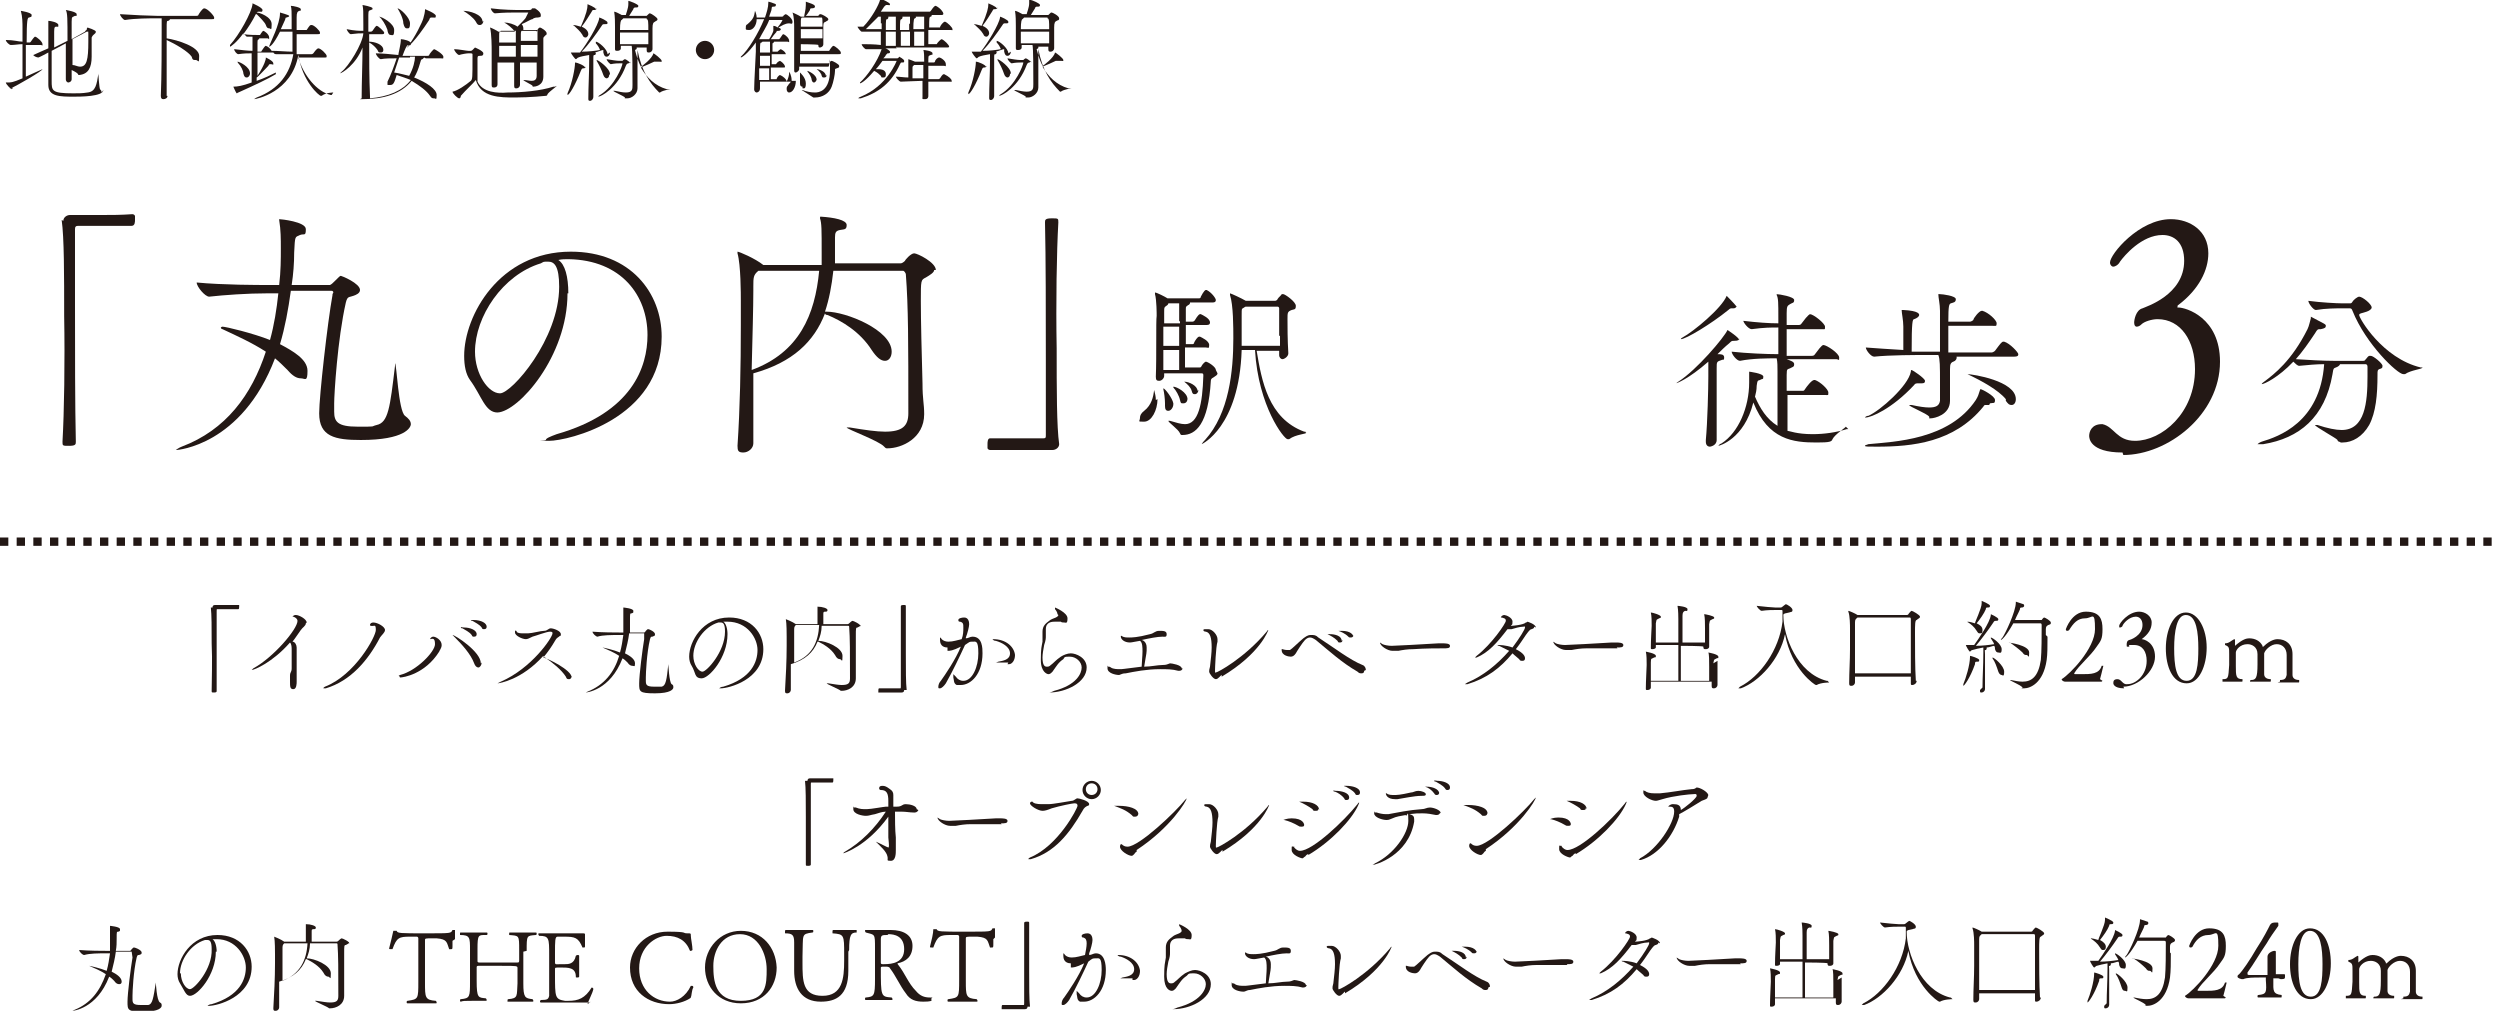 <?xml version="1.0" encoding="UTF-8"?>
<svg xmlns="http://www.w3.org/2000/svg" version="1.1" viewBox="0 0 300 121.3">
  <defs>
    <style>
      .cls-1 {
        fill: none;
        stroke: #231815;
        stroke-dasharray: 1 1;
      }

      .cls-2 {
        fill: #231815;
      }
    </style>
  </defs>
  <!-- Generator: Adobe Illustrator 28.7.7, SVG Export Plug-In . SVG Version: 1.2.0 Build 194)  -->
  <g>
    <g id="_レイヤー_2">
      <g id="PC">
        <g>
          <g>
            <path class="cls-2" d="M254.7,54.3c-4,0-4-1.8-4-2,0-.5.3-1.4,1.5-1.4h.1c1.4.3,1.7,2,3.9,2,3.2,0,7.2-3.3,7.2-8.6,0-3.4-1.7-6-4.5-6-.7,0-1.6.3-1.9.6-.2.2-.4.3-.6.3s-.3-.2-.3-.5.2-1.5,1-1.7c.4-.2,5-1.6,5-5.7,0-2.2-1.2-3.1-2.6-3.1-2.5,0-4.6,2.5-5.1,3.2-.2.4-.6.6-.8.6s-.4-.2-.4-.5c0-1,3.5-5.2,7.3-5.2,2.3,0,4.5,1.4,4.5,4.1,0,2-1.1,4.3-3.6,6.2,0,0-.1,0-.1.2s0,.1.1.1c.9,0,5,1.2,5,6.5,0,6.4-6.3,11.2-11.6,11.2h0Z"/>
            <path class="cls-2" d="M280.7,53c-.1,0-.2-.1-.2-.2-.1-.2-2.7-1.6-2.7-1.8,0,0,0,0,0,0,0,0,.1,0,.3,0,1.2.4,2.2.6,2.9.6,2.8,0,3.1-3.3,3.1-6.4,0-.4,0-.8,0-1.1,0-.2,0-.4-.3-.4h-3s0,0,0,0c0,.1-.2.3-.5.4-.2.1-.3,0-.4.8-.9,5.2-4,7.7-8.3,8.4-.2,0-.4,0-.6,0s-.1,0-.1,0c0,0,.2-.2.5-.3,2-.6,7-2.3,7.5-9.3-.9,0-2,.1-3,.2h0c-.2,0-.5-.3-.7-.5-1.8,1.9-3.5,2.7-3.8,2.7s0,0,0,0c0,0,0-.1.3-.3,1.2-.9,3.3-2.5,5.2-6.3.2-.4.3-1,.4-1.3,0,0,0-.2,0-.2s0,0,0,0c1.7.9,1.8.9,1.8,1.1s-.1.3-.6.4c-.4,0-.4,0-.7.5-.8,1.2-1.5,2.2-2.3,3.1,1.5.1,3.3.2,4.5.2h3.6c.2,0,.2-.1.3-.2.2-.2.2-.3.4-.4,0,0,.1,0,.2,0,.3,0,1.4.9,1.4,1.2s-.1.3-.4.4c-.2.1-.2.2-.2.7,0,2.4-.2,4.5-1,6-.8,1.4-2,2.1-3.2,2.1h-.2ZM281,37c-.6,0-1.9,0-3.1.2h0c-.3,0-.9-.8-.9-1.1,1.5.2,3.4.3,4,.3h1c.1,0,.2,0,.3-.2.1-.2.6-.6.8-.6.4,0,1.5.9,1.5,1.3,0,.2-.3.4-.6.5-.6.2-.9.2-.9.4,0,.4,2.8,5.2,7.4,6.3.2,0,.2,0,.2,0,0,.2-1.4.3-2.1.8,0,0-.1,0-.2,0-.7,0-4.5-3.6-6.1-7.6-.1-.3-.2-.3-.4-.3h-.9Z"/>
          </g>
          <g>
            <g>
              <path class="cls-2" d="M1.6,10.5c-.1,0-.1.2-.2.2-.1,0-.7-.6-.7-.8s0,0,0,0c.7,0,.8,0,2-.5,0-.8,0-2.6,0-4.1-.5,0-.9.1-1.4.1h0c-.2,0-.6-.4-.6-.6h0c1,0,1.5.2,2,.2,0-.7,0-1.3,0-1.7,0-.5,0-1.3-.2-2h0s0,0,0,0c0,0,1.3.2,1.3.5s-.1.2-.3.3c-.2,0-.3.2-.3,3h.4c0,0,0,0,.1-.1.4-.6.5-.6.5-.6.2,0,.9.6.9.9s0,.1-.2.1h-1.8c0,1.5,0,3,0,3.8.7-.3,1.5-.7,2-.9,0,0,0,0,0,0,0,0,0,0,0,0,0,.2-2.9,1.9-4,2.4h0ZM12.4,10.8c0,.8-2.8.8-3.5.8-1.7,0-3.1,0-3.1-1.4s0-2.5,0-3.9c-1.1.6-1.2.6-1.2.6-.2,0-.6-.2-.6-.3h0c.7-.3,1.3-.6,1.8-.8v-1.6s0-.2,0-.2c0-.4,0-1.1,0-1.5,0,0,0,0,0,0,0,0,0,0,0,0,.3,0,1.2.2,1.2.5s0,.2-.2.2c-.2,0-.3,0-.3.6,0,.2,0,.9,0,1.9.6-.3,1-.5,1.6-.8,0-2.7,0-3.3-.2-3.7,0,0,0,0,0,0,0,0,0,0,0,0,0,0,1.3.2,1.3.5s0,.2-.2.2c-.3.2-.4,0-.4.7,0,.5,0,1.3,0,2.1l1.6-.9c0,0,.1-.2.2-.2,0,0,0-.2.1-.3,0,0,0,0,0,0,0,0,1,.3,1,.5s-.1.2-.3.4c-.1.1-.1.1-.2.3,0,.7,0,1.4,0,2.3,0,1.3-.4,2.1-1.5,2.2-.1,0-.1,0-.1,0,0-.2-.4-.4-.8-.6v1.1s0,0,0,0c0,.3-.3.4-.4.4s-.3-.1-.3-.4h0c0-1.2,0-2.8,0-4.3l-1.7.9c0,1.3,0,2.8,0,3.6,0,1.2,0,1.5,2.6,1.5.6,0,1.1,0,1.7-.1,1-.1,1.1-1,1.3-2.2,0,0,0-.1,0-.1,0,0,.1,1.7.2,1.9.1.1.2.2.2.4h0ZM10.4,3.8s0,0,0,0l-1.7.9c0,1,0,2.1,0,3.1.3,0,.6.2.9.2.8,0,1-.8,1-3s0-.7,0-1,0-.2-.1-.2h0Z"/>
              <path class="cls-2" d="M20.1,11.5c0,.3-.3.4-.5.4s-.3-.1-.3-.4h0c.1-2.3.1-6.3.1-7.6s0-1.4,0-1.7h-.7c-.7,0-2.5,0-3.7.2h0c-.2,0-.6-.5-.6-.7h0c1.4.1,3.7.2,4.4.2h4.8c0,0,.2,0,.2-.1.1-.2.5-.8.7-.8.4,0,1.2.9,1.2,1.1s0,.2-.3.2h-5s0,0,0,0c0,0,0,.1-.2.2-.2,0-.2,0-.2,1,0,.3,0,.7,0,1.1,1.3.2,3.9,1,3.9,2.1s-.1.5-.4.5-.4,0-.5-.4c-.4-.6-1.9-1.5-3-2v3.1c0,1.4,0,2.7,0,3.6h0Z"/>
              <path class="cls-2" d="M40,11.1c0,0-.9,0-1.4.4,0,0,0,0-.1,0-.2,0-2.2-1.7-2.7-4.9-.8,4.5-5.1,5.3-5.3,5.3s0,0,0,0c0,0,.1-.1.3-.2,2.7-1,4-2.9,4.4-5.2-.6,0-1.4,0-2.1,0h0c0,0-.2,0-.3-.2,0,0,0,0-.2,0h-1.7c0,.5,0,1.1,0,1.6,0,.4,0,.8,0,1.2.9-1.4,1-2,1-2.1,0,0,0-.1,0-.1,0,0,.9.4.9.7s0,.1-.3.1h0c-.2,0-.2,0-.3.2-.3.3-1.3,1.4-1.4,1.4,0,.1,0,.3,0,.4.9-.3,1.7-.7,2.3-1,0,0,0,0,0,0,0,0,0,0,0,0s0,.1,0,.2c-1,.6-2.5,1.3-4.5,2.2-.1,0-.1.1-.2.1s0,0,0,0c-.1-.1-.4-.8-.4-.8,0,0,0,0,0,0h0c.5,0,1.1-.1,2.2-.5,0-1.2,0-2.5,0-3.5-.5,0-.9,0-1.6.1h0c-.2,0-.5-.4-.5-.6.9.1,1.6.2,2.2.2v-.3c0-.6,0-1,0-1.4-.2,0-.4,0-.7,0h0c0,0-.2-.2-.4-.4-.8,1.1-1.5,1.6-1.6,1.6s0,0,0,0c0,0,0,0,0-.2,1.1-1.2,2.6-3.9,2.7-4.9,0,0,0-.1,0-.1,0,0,1.2.5,1.2.8s-.2.2-.3.2h0c0,0-.1,0-.2,0,0,0-.1,0-.2.1,0,0,0,0,0,0,.3,0,1.8.5,1.8,1.4s-.1.5-.3.5-.3-.1-.4-.4c-.1-.3-.7-.9-1.1-1.3h-.1c0,0,0,0,0,0-.4.8-.9,1.6-1.5,2.4.7.1,1.4.1,1.8.1h.1s0,0,.1,0c0,0,.3-.5.4-.5s.7.4.7.8,0,.1-.2.1h-1c0,0,0,.1,0,.1-.2.1-.2,0-.2.7,0,.3,0,.6,0,.8h.4s.1,0,.1-.1c.2-.3.4-.6.5-.6s0,0,0,0c.3.1.5.3.7.6.8,0,1.8.1,2.5.1,0-.4,0-.8,0-1.2v-1.2h-1.5c-.8,1.6-1.2,1.8-1.3,1.8s0,0,0,0,0-.1.1-.3c0-.1,1.2-2.4,1.2-3.7s0-.1,0-.1c0,0,1.1.3,1.1.4s0,.1-.3.2c-.2,0-.1.1-.2.3l-.5,1.1h1.3c0-.5,0-1,0-1.3,0-.6,0-1.2-.1-1.5,0,0,0,0,0,0s0,0,0,0c.3,0,1.2.2,1.2.4s0,.2-.2.2c-.2.1-.3.2-.3.8v1.5h1s.1,0,.2,0c.4-.6.4-.6.6-.6.3,0,1,.7,1,.9s0,.2-.3.2h-2.5v1.5c0,.3,0,.6,0,.9h1.8c0,0,.1,0,.2-.1,0,0,.4-.6.6-.6.3,0,1,.7,1,.9s0,.2-.2.2h-3.2c.6,2.1,2.2,4.1,3.9,4.5,0,0,.1,0,.1,0h0ZM30,8.8c0,.3-.2.5-.4.5s-.3-.1-.4-.5c0-.3-.3-.9-.6-1.2,0,0-.1-.1-.1-.2,0,0,0,0,0,0,.2,0,1.5.6,1.5,1.4h0Z"/>
              <path class="cls-2" d="M50.9,6.9s0,0,0,0c0,0,0,0-.2.2-.2,0-.2.2-.3.5-.2.7-.4,1.2-.7,1.7,1.5.6,2.7,1.4,2.7,2.1s-.1.4-.3.4-.3,0-.5-.3c-.4-.6-1.2-1.2-2.2-1.8-1.3,1.6-3.4,2.2-5.9,2.2-.2,0-.3,0-.3,0s0,0,.2-.1c0,0,0-.1,0-.2,0-1.6.1-4,.1-5.9-.8,2.1-2.5,3.1-2.7,3.1s0,0,0,0c0,0,0,0,.2-.2.8-.6,2.5-3.3,2.6-4.6h0c-.5,0-.7,0-1.5.1h0c-.2,0-.5-.5-.5-.6,1,.2,1.5.2,2,.2h0c0-.3,0-.6,0-.8,0-1.6,0-1.8-.1-2.3,0,0,0,0,0,0s0,0,0,0c0,0,1.2.2,1.2.4s0,.1-.2.2c-.2.1-.3,0-.3.6,0,.5,0,1.2,0,2h.3s.1,0,.2-.1c.2-.3.4-.6.5-.6.2,0,.9.7.9.8s0,.2-.2.2h-1.6v.9c.6,0,1.7.3,1.7,1,0,.2-.1.3-.3.3s-.3,0-.4-.3c-.2-.3-.6-.7-1-.9,0,1.9,0,4.3.1,6.5,0,0,0,.2,0,.2,2.2-.2,3.9-.9,4.9-2.2-.5-.2-1.1-.4-1.7-.6-.3,1-.4,1.2-.8,1.2s-.3,0-.3-.2,0-.1,0-.2c.4-.8.8-1.9,1.1-2.8-.7,0-1.4,0-1.9.1h0c-.2,0-.6-.5-.6-.7h0c.7,0,1.8.1,2.7.2,0-.2.3-1.3.3-1.8s0-.1,0-.1c.3,0,1.2.2,1.2.5s0,.2-.3.2c-.2,0-.4.5-.7,1.3.5,0,1,0,1.2,0h1.8s.2,0,.2-.1c0-.1.5-.7.6-.7s1.1.6,1.1.9,0,.2-.3.2h-1.8,0ZM46.5,3.6c-.2-.6-.7-1.4-1-1.6,0,0,0,0,0,0,0,0,0,0,0,0,.3,0,1.8.8,1.8,1.6s-.2.6-.4.6-.3-.1-.4-.5h0ZM49.2,6.9c-.3,0-.8,0-1.3,0l-.6,1.8c.7.1,1.3.3,1.8.4.5-.9.7-1.8.7-2.3h-.6ZM48.4,2.8c0-.6-.5-1.5-.7-1.8,0,0,0,0,0,0,0,0,0,0,0,0,.3,0,1.5,1.1,1.5,1.8s-.2.6-.4.6-.3-.2-.4-.6ZM48.9,5.7s0,0,0-.1c.9-1.1,1.8-3,1.9-3.4.1-.3.2-.8.2-1s0-.1,0-.1c0,0,1.3.5,1.3.8s-.1.2-.4.2c-.3,0-.3,0-.4.3-1.7,2.6-2.6,3.3-2.7,3.3s0,0,0,0h0Z"/>
              <path class="cls-2" d="M66.8,10.3h0c0,.1-.8.6-1.1,1,0,0,0,.2-.2.2,0,0-1.9.2-3.7.2s-4.1,0-4.7-2.1c-.3.4-1.2,1.2-1.8,1.9,0,0,0,.3-.2.3s-.8-.6-.8-.8,0,0,0,0c.6-.1,1.6-.8,2.2-1.3.2-.2.2-.4.2-2.7v-.5c0,0,0-.1-.2-.1h-.3c-.2,0-.8.1-1.1.2h0c-.2,0-.6-.5-.6-.7.5,0,1.5.2,1.7.2h.3c0,0,.1,0,.2-.1.3-.3.3-.3.3-.3,0,0,1,.4,1,.7s-.2.3-.4.3c-.2,0-.3,0-.3.3,0,.5,0,1.3,0,1.9v.5c0,0,0,.3,0,.4.6,1.3,2.4,1.4,3.6,1.3,1.7,0,4-.2,5.5-.7.1,0,.2,0,.2,0h0ZM58,2.5c0,.3-.2.5-.4.5s-.3,0-.5-.4c-.3-.5-1-1-1.5-1.3,0,0,0,0,0,0,0,0,0,0,0,0,.7,0,2.3.4,2.3,1.3h0ZM63.4,1.5s0,0-.1,0h-1.1c-.9,0-1.7,0-2.8.1h0c-.2,0-.5-.4-.5-.6,1.5.2,3,.2,3.5.2h1.1c.1,0,.2,0,.3-.1,0,0,0-.1.1-.1,0,0,0,0,.1,0,0,0,0,0,.2,0,0,0,.7.4.7.8s-.2.2-.3.3c-.2,0-.5,0-.7.2-.2,0-.8.4-1.3.6.1.1.2.3.2.5s0,.1,0,.2h1.5s.1,0,.2,0c0-.1.2-.3.3-.3.1,0,.8.4.8.7s-.2.2-.2.3c-.2.2-.2.2-.2.4,0,.3,0,.8,0,3.5s0,.8,0,1c0,1.1-1,1.2-1.2,1.2s0,0-.1-.1c0-.1-1.1-.6-1.1-.7s0,0,0,0h0c.4,0,.7.1,1,.1s.6-.1.6-.6c0,0,0-.7,0-1.6h-2c0,1.1,0,2.1,0,2.7h0c0,.2-.2.4-.4.4s-.3,0-.3-.3h0c0-.8,0-1.8,0-2.8h-2c0,1.1,0,2.1,0,2.6h0c0,.3-.2.4-.4.4s-.3,0-.3-.3h0c0-1.3,0-3,0-4.2,0-.2,0-2-.2-2.7,0,0,0,0,0,0s0,0,0,0c.1,0,.9.4,1,.5h2s0,0,0,0c-.3-.4-.9-.9-1.3-1.1,0,0,0,0,0,0,0,0,0,0,0,0,.5,0,1.2.2,1.6.5.3-.3,1-1,1-1.1h0ZM60.1,3.7h0c-.2.2-.2.1-.2.6,0,.1,0,.4,0,.8h2c0-.5,0-1.2,0-1.4,0,0-1.7,0-1.7,0ZM59.9,6.8h2c0-.5,0-.9,0-1.3h0c0,0-2,0-2,0v1.4h0ZM64.4,3.8s0-.1-.1-.1h-1.7s0,0,0,0,0,0,0,0c0,0-.1,0-.1.4s0,.6,0,.8h2c0-.6,0-1.1,0-1.3h0ZM64.5,5.4h-2v1.4h2v-1.4Z"/>
              <path class="cls-2" d="M70.3,8c0,0,0,.2-.3.2-.2,0-.2.1-.3.3-.7,1.8-1.4,2.9-1.6,2.9s0,0,0,0,0,0,0-.2c.6-1.3.9-3.1.9-3.6,0-.1,0-.1,0-.1.3,0,1.2.4,1.2.6h0ZM73.2,6.3c0,.3-.2.5-.4.5s-.3-.1-.4-.5c0-.1,0-.2,0-.3-.2,0-.6.2-1,.3,0,0,.1,0,.1.1s0,.1-.1.2c-.2,0-.2,0-.2.5,0,.2,0,.4,0,.8,0,1,0,2.6,0,3.7,0,.3-.2.5-.4.5s-.2-.1-.2-.3h0c0-1.4.1-2.8.1-4.5s0-.5,0-.7c-.6.1-1.1.2-1.3.3-.1,0-.2.2-.3.2-.1,0-.6-.7-.6-.8s0,0,0,0,0,0,0,0c.2,0,.4,0,.6,0,.2,0,.4,0,.5,0h0c.8-1,2.2-3.3,2.3-4.1,0,0,0-.1,0-.1.1,0,1,.4,1,.6s0,.2-.4.2c-.1,0-.2,0-.3.2-.6.9-1.6,2.3-2.4,3.1.8,0,1.7-.1,2.2-.2-.1-.3-.3-.6-.5-.8,0,0,0-.1,0-.2,0,0,0,0,0,0,.3,0,1.4.9,1.4,1.5h0ZM71.6,1c0,0,0,.2-.3.2-.2,0-.2,0-.3.2-.3.5-.8,1.3-1.2,1.8.7.3.8.7.8.9s-.2.4-.3.4-.3,0-.4-.3c-.3-.5-.7-.8-1-1.1,0,0-.1,0-.1-.1s0,0,0,0c.3,0,.8.2.9.2.7-1.6.8-2.2.8-2.6,0,0,0-.1,0-.1s0,0,0,0c0,0,1,.4,1,.6h0ZM73.1,9c0,.3-.2.4-.3.4s-.3-.1-.4-.4c-.2-.6-.5-1.2-.8-1.7,0,0,0,0,0-.1,0,0,0,0,0,0,.2,0,1.6,1,1.6,1.7ZM75.6,7.4c0,.1-.1.2-.2.2,0,0-.2,0-.3.3-1,2.7-3,3.7-3.3,3.7s0,0,0,0,0-.1.2-.2c1.8-1.1,2.7-3.5,2.7-3.8s0,0,0,0h-.3c-.2,0-.6,0-1.1.1-.1,0-.5-.4-.5-.6.6.1,1.2.2,1.5.2h.3c0,0,0,0,.1,0,0,0,.2-.2.3-.2.1,0,.7.4.7.6h0ZM80.5,10.7c0,0-.9.1-1.3.4,0,0,0,0,0,0,0,0,0,0-.1,0-1.1-1.1-2.1-2.5-2.6-5.1,0,0,0,.5,0,.6,0,.7,0,2.8,0,3.1,0,.1,0,.8,0,.9h0c0,.7-.7,1.2-1.2,1.2s-.3,0-.3-.1c-.2-.2-1.4-.7-1.4-.8s0,0,0,0,0,0,.2,0c.5.1.9.2,1.3.2.8,0,.8-.4.8-.9,0-1.5,0-4.3-.1-4.7h-1.3v.3c0,.2-.2.3-.4.3s-.3,0-.3-.2h0c0-.7,0-2.2,0-2.7s0-1.2-.1-1.8c0,0,0,0,0,0,0,0,0,0,0,0,.2,0,.7.3.9.4h0s.5,0,.5,0c0-.1.3-.8.3-1.3s0-.3,0-.4c0,0,0,0,0,0,.1,0,1.2.4,1.2.6s-.1.2-.4.2c-.1,0-.2.1-.2.2-.2.3-.3.5-.5.8h1.9c0,0,.1,0,.2,0,.3-.3.3-.3.4-.3.1,0,.9.5.9.7s-.2.2-.3.3c-.2.1-.3.2-.3.8s0,2.1,0,2.5h0c0,.2-.2.4-.4.4s-.3,0-.3-.3,0-.2,0-.3h-1.2c0,0,0,0,0,.1s0,.1-.2.2h0c.2.8.4,1.4.7,2,.1,0,1.4-1,1.5-1.6,0,0,0,0,0,0,.1,0,1,.7,1,.9s0,.1-.3.1-.1,0-.2,0c0,0-.1,0-.2,0s-.2,0-.2,0c-.4.2-1.1.5-1.6.7.7,1.2,1.7,2.2,3.1,2.6.1,0,.2,0,.2,0h0ZM77.6,2.2h-2.8l-.2.2c-.1,0-.2.3-.2,1.2h3.4c0-.9,0-1.3-.2-1.3h0ZM74.4,3.9c0,.4,0,.8,0,1.4h3.4c0-.4,0-.9,0-1.4h-3.4,0Z"/>
              <path class="cls-2" d="M84.6,7.1c-.6,0-1.1-.5-1.1-1.1s.5-1.1,1.1-1.1,1.1.5,1.1,1.1-.5,1.1-1.1,1.1Z"/>
              <path class="cls-2" d="M95.5,9.7c0,.8-.4,1.4-.8,1.4-.2,0-.3-.2-.3-.4s0-.3.2-.5c0-.1.2-.2.3-.4,0,0,0,0-.2,0h-3.5c0,.4,0,.6,0,.8h0c0,.4-.3.5-.4.5-.1,0-.3-.1-.3-.4h0c0-.9.2-4.2.2-4.5s0-.6,0-1.1c-1,1.4-1.7,1.8-1.8,1.8s0,0,0,0c0,0,0,0,0-.1.9-.8,2.1-2.8,2.8-4.5h-.9c0,.7-.4,1.3-.9,1.3s-.4-.1-.4-.3,0-.3.2-.4c.7-.6.8-.9.9-1.6,0,0,0,0,0,0,0,0,.2.4.2.8h1c.2-.6.4-1.2.4-1.8s0-.1,0-.1c0,0,0,0,0,0,.1,0,.7.2.9.3,0,0,0,0,0,.1,0,.1,0,.2-.3.2-.1,0-.2,0-.2.2,0,.3-.2.6-.3,1h1.5c0,0,.2,0,.2-.1,0,0,.2-.2.3-.2s.8.5.8.9-.2.2-.4.2h0c-.5,0-.9.3-1.3.5.3.1.3.2.3.2,0,0,0,.2-.3.2s-.2,0-.2.1c-.2.2-.5.6-.7.9h1s0,0,.1-.1c.3-.4.3-.5.4-.5s0,0,0,0c.3.1.7.5.7.8s0,.1-.2.1h-1.6s0,0,0,0c0,0-.1.2-.2.2,0,0,0,.1,0,.2v.8h.5s0,0,.1,0c0,0,.3-.3.4-.3s0,0,0,0c.6.3.6.6.6.6,0,0,0,0-.2,0h-1.5v1.2h.5s0,0,.1-.1c.1-.2.4-.3.4-.3s0,0,0,0c.5.3.6.6.6.7s0,.1-.2.1h-1.5v1.4h.6s0,0,.1,0c0-.2.3-.5.4-.5s0,0,0,0c.3.1.8.5.8.8h0c.2-.4.3-.8.3-1.1,0,0,0-.1,0-.1,0,0,.3.4.3,1.1h0ZM91.4,4.7h.1s.8,0,.8,0c.2-.3.5-.9.5-1,0-.2,0-.4,0-.6s0-.1,0,0c0,.2,0,0,0,0s.3,0,.5.2c.5-.6.6-.9.6-.9,0,0,0,0,0,0h-1.6c-.3.8-.8,1.5-1.2,2.3,0,0,.2,0,.2,0h0ZM91.2,7.9h1.2c0-.5,0-.9,0-1.2h-1.2v1.2h0ZM91.2,9.6h1.1c0-.3,0-.9,0-1.4h-1.2c0,.5,0,1,0,1.4h0ZM91.4,5.1c-.2,0-.2.1-.2,1.2h1.2c0-.3,0-.9,0-1.3h-.9s0,0,0,0ZM96.1,5v1.1h3.2s.1,0,.2,0c.1-.2.4-.6.5-.6.2,0,.9.6.9.8s0,.2-.3.2h-4.6c0,.4,0,.7,0,1.1h3.3c.2,0,.2,0,.2-.1,0,0,.2-.2.3-.2.1,0,.9.4.9.6s0,.2-.3.3c-.2.1-.2,0-.2.3,0,.4-.2,1.4-.4,1.9-.3.8-1.1,1.3-2,1.3-.1,0,0,0-.2,0-.3-.2-1.4-.9-1.4-.9,0,0,0,0,0,0,0,0,0,0,.1,0,.5.2,1,.3,1.5.3.4,0,1.8-.1,1.8-2.7s0-.4-.2-.4h-3.5v.3c0,.2-.3.4-.4.4s-.2,0-.2-.3h0c0-.8,0-1.6,0-2.4,0-1.2,0-2.3,0-2.7s0-1.3-.2-1.8c0,0,0,0,0,0s0,0,0,0c0,0,.7.3,1,.5h0s.4,0,.4,0c0-.2.2-.8.2-1.4,0-.3,0-.4,0-.4,0,0,.9.3,1,.4,0,0,.1.1.1.2,0,.1-.1.2-.4.2-.1,0-.2,0-.2.2-.2.3-.3.5-.5.7h1.3c0,0,.1,0,.2,0,.1-.2.2-.2.3-.2.1,0,.9.4.9.6s-.2.2-.3.3c-.3.1-.3.2-.3.7s0,1.4,0,2h0c0,.3-.3.4-.4.4s-.2,0-.2-.3h0c0-.1-2.6-.1-2.6-.1h0ZM96.3,10.4c-.2,0-.3-.1-.3-.4s0,0,0-.1c0-.1,0-.2,0-.4,0-.3,0-.6,0-.8,0,0,0,0,0,0s0,0,0,0c0,0,.7.6.7,1.3s-.2.6-.4.6h0ZM96.1,2.6v.6h2.6c0-.8,0-1.1-.1-1.1h-2.2s0,0-.1,0c-.1,0-.2,0-.2.4h0ZM98.7,4.6c0-.4,0-.8,0-1.1h-2.6v1.1h2.6ZM98,9.5c0,.2-.2.4-.3.4s-.2,0-.3-.3c0-.3-.3-.8-.5-1,0,0,0,0,0-.1s0,0,0,0c0,0,1.1.4,1.1,1.1h0ZM99.2,9c0,.2-.1.3-.3.3s-.2,0-.3-.2c0-.2-.3-.6-.6-.8,0,0,0,0,0,0s0,0,0,0c.3,0,1.1.3,1.1.8h0Z"/>
              <path class="cls-2" d="M107.6,5.8c-.2,0-.8,0-1.4,0,.2,0,.6.3.6.4s0,.2-.2.2h-.1c0,0,0,0-.2.2,0,.1-.2.3-.3.4h1.5c0,0,.1,0,.2,0,0,0,.2-.1.2-.2,0,0,0,0,0,0,0,0,.6.3.6.5s0,.2-.3.2c-.1,0-.1,0-.2.2-1,2.2-2.5,3.4-4.7,4.1-.1,0-.2,0-.3,0s0,0,0,0c0,0,0-.1.3-.2,3.2-1.3,4.3-4.3,4.3-4.3s0,0,0,0h-1.7c-.3.4-.5.7-.8,1,.1,0,.2,0,.3,0,.9,0,.9.5.9.6,0,.2,0,.4-.3.4s-.2,0-.3-.2c-.2-.2-.4-.4-.8-.6-1.1,1.3-1.6,1.5-1.7,1.5s0,0,0,0c0,0,0,0,0-.1.8-.7,2.1-2.5,2.6-4-.7,0-1.4,0-1.9,0-.1,0-.5-.4-.5-.6.6,0,1.5,0,2.3.1,0-.3,0-1,0-1.6-.7,0-1.7,0-2.3,0-.1,0-.5-.5-.5-.6.2,0,.5,0,.7,0,1-1,1.9-2.7,2-3.2,0-.1,0-.2,0-.2,0,0,1.2.5,1.2.7s-.1.1-.3.1h-.1c-.1,0-.1,0-.3.2l-.4.6h5.9s0,0,.1-.1c.4-.6.5-.6.6-.6s0,0,0,0c.6.3.9.8.9.9s0,.2-.2.2h-1.2c0,0,0,0,0,.1s0,0-.1.1c-.2,0-.2.2-.2,1.3h1.2s0,0,.1,0c0-.2.4-.7.6-.7s0,0,0,0c.3.1.9.7.9.9s0,.1-.2.1h-2.7v1.7h.9s0,0,.1,0c.1-.2.5-.6.6-.6s0,0,0,0c.3.1.9.7.9.9,0,0,0,.1-.2.1h-6.2,0ZM105.7,2.8c0-.3,0-.6,0-.8h-.3c-.5.5-1,1-1.5,1.5.7,0,1.4,0,1.9,0v-.7h0ZM107.5,2.8c0-.3,0-.6,0-.8h-.9c0,0,0,0,0,.1,0,0,0,.1-.1.2-.2,0-.2,0-.2,1.3h1.2v-.7h0ZM106.3,3.8v1.7c.5,0,.9,0,1.2,0,0-.3,0-1,0-1.7h-1.2,0ZM111.4,9.7c0,.8,0,1.5,0,1.8,0,.1,0,.4-.4.4s-.3,0-.3-.3h0c0-.4,0-1.1,0-1.9h0c-.6,0-2.1.1-2.6.1h0c-.2,0-.6-.5-.6-.6.5,0,1,.1,1.5.1,0-.2,0-.4,0-.5s0-.4,0-.6c0-.5,0-.8,0-1.1,0,0,0,0,0,0s0,0,0,0c0,0,.6.2.8.3h1.1v-.2c0-.3,0-1-.1-1.2,0,0,0,0,0,0,0,0,0,0,0,0,.1,0,1.1.1,1.1.4s0,.1-.2.2c-.2.1-.3,0-.3.5v.4h.7c0,0,0,0,.1-.1,0-.2.3-.5.5-.5h0c.2,0,.8.4.8.8s0,.2-.2.2h-1.9c0,.4,0,1,0,1.6h1.2c0,0,.1,0,.2-.1.3-.5.4-.5.5-.5s0,0,0,0c.6.3.9.6.9.8s0,.1-.2.1h-2.6ZM109.2,5.5c0-.4,0-1.1,0-1.7h-1.1v1.7h1.1ZM109.2,2.8c0-.3,0-.6,0-.8h-.9c0,0,0,0,0,.1,0,0,0,.1-.1.2-.2,0-.2.2-.2,1.3h1.1v-.7h0ZM110.8,9.4c0-.6,0-1.2,0-1.6h-1.1c-.2.2-.2.1-.2.5,0,0,0,.1,0,1.1.5,0,1,0,1.3,0h0ZM110.9,3.5c0-.3,0-.6,0-.7,0-.3,0-.6,0-.8h-1c0,0,0,0,0,.1s0,0-.1.1c-.1,0-.2.1-.2,1.3,0,0,1.2,0,1.2,0ZM110.9,5.5c0-.4,0-1.1,0-1.7h-1.2v1.7h1.2Z"/>
              <path class="cls-2" d="M118.4,7.9c0,0,0,.2-.3.2-.2,0-.2.1-.3.3-.7,1.8-1.4,2.9-1.6,2.9s0,0,0,0,0,0,0-.2c.6-1.3.9-3.1.9-3.6,0-.1,0-.1,0-.1.3,0,1.2.4,1.2.6h0ZM121.3,6.2c0,.3-.2.5-.4.5s-.3-.1-.4-.5c0-.1,0-.2,0-.3-.2,0-.6.2-1,.3,0,0,.1,0,.1.1s0,0-.1.2c-.2,0-.2,0-.2.5,0,.2,0,.4,0,.8,0,1,0,2.6,0,3.7,0,.3-.2.5-.4.5s-.2-.1-.2-.3h0c0-1.4.1-2.8.1-4.5s0-.5,0-.7c-.6.1-1.1.2-1.3.3-.1,0-.2.2-.3.2-.1,0-.6-.7-.6-.8s0,0,0,0,0,0,0,0c.2,0,.4,0,.6,0s.4,0,.5,0h0c.8-1,2.2-3.3,2.3-4.1,0,0,0-.1,0-.1.1,0,1,.4,1,.6s0,.2-.4.2c-.1,0-.2,0-.3.2-.6.9-1.6,2.3-2.4,3.1.8,0,1.7-.1,2.2-.2-.1-.3-.3-.6-.5-.8,0,0,0-.1,0-.2,0,0,0,0,0,0,.3,0,1.4.9,1.4,1.5h0ZM119.7.9c0,0,0,.2-.3.2-.2,0-.2,0-.3.2-.3.5-.8,1.3-1.2,1.8.7.3.8.7.8.9s-.2.4-.3.4-.3,0-.4-.3c-.3-.5-.7-.8-1-1.1,0,0-.1,0-.1-.1s0,0,0,0c.3,0,.8.2.9.2.7-1.6.8-2.2.8-2.6,0,0,0-.1,0-.1s0,0,0,0c0,0,1,.4,1,.6h0ZM121.2,8.9c0,.3-.2.4-.3.4s-.3-.1-.4-.4c-.2-.6-.5-1.2-.8-1.7,0,0,0,0,0-.1,0,0,0,0,0,0,.2,0,1.6,1,1.6,1.7ZM123.7,7.3c0,.1-.1.2-.2.2,0,0-.2,0-.3.3-1,2.7-3,3.7-3.3,3.7s0,0,0,0,0-.1.2-.2c1.8-1.1,2.7-3.5,2.7-3.8s0,0,0,0h-.3c-.2,0-.6,0-1.1.1-.1,0-.5-.4-.5-.6.6.1,1.2.2,1.5.2h.3c0,0,0,0,.1,0,0,0,.2-.2.3-.2.1,0,.7.4.7.6h0ZM128.6,10.6c0,0-.9.1-1.3.4,0,0,0,0,0,0,0,0,0,0-.1,0-1.1-1.1-2.1-2.5-2.6-5.1,0,0,0,.5,0,.6,0,.7,0,2.8,0,3.1,0,.1,0,.8,0,.9h0c0,.7-.7,1.2-1.2,1.2s-.3,0-.3-.1c-.2-.2-1.4-.7-1.4-.8s0,0,0,0,0,0,.2,0c.5.1.9.2,1.3.2.8,0,.8-.4.8-.9,0-1.5,0-4.3-.1-4.7h-1.3v.3c0,.2-.2.3-.4.3s-.3,0-.3-.2h0c0-.7,0-2.2,0-2.7s0-1.2-.1-1.8c0,0,0,0,0,0,0,0,0,0,0,0,.2,0,.7.3.9.4h0s.5,0,.5,0c0-.1.3-.8.3-1.3s0-.3,0-.4C123.6,0,123.6,0,123.7,0,123.8,0,124.8.4,124.8.6s-.1.2-.4.2c-.1,0-.2.1-.2.2-.2.3-.3.5-.5.8h1.9c0,0,.1,0,.2,0,.3-.3.3-.3.4-.3.1,0,.9.4.9.7s-.2.2-.3.3c-.2.1-.3.2-.3.8s0,2.1,0,2.5h0c0,.2-.2.4-.4.4s-.3,0-.3-.3,0-.2,0-.3h-1.2c0,0,0,0,0,.1s0,.1-.2.2h0c.2.8.4,1.4.7,2,.1,0,1.4-1,1.5-1.6,0,0,0,0,0,0,.1,0,1,.7,1,.9s0,.1-.3.1-.1,0-.2,0c0,0-.1,0-.2,0s-.2,0-.2,0c-.4.2-1.1.5-1.6.7.7,1.2,1.7,2.2,3.1,2.6.1,0,.2,0,.2,0h0ZM125.7,2.1h-2.8l-.2.2c-.1,0-.2.3-.2,1.2h3.4c0-.9,0-1.3-.2-1.3h0ZM122.5,3.8c0,.4,0,.8,0,1.4h3.4c0-.4,0-.9,0-1.4h-3.4,0Z"/>
            </g>
            <g>
              <path class="cls-2" d="M7.6,26.5c0-.4.4-.7.8-.7,1.6,0,2.8,0,3.9,0,1.1,0,2.2,0,3.6-.1,0,0,.2,0,.3.2,0,.1,0,.3,0,.5s0,.7-.4.7c-.8,0-2.7,0-4.4,0-.7,0-1.4,0-2,0-.3,0-.4.1-.4.4,0,1.7,0,5.1,0,9,0,5.6,0,12.2.1,16.5,0,.3,0,.5-.8.5s-.8,0-.8-.5c.2-3.5.3-9.6.2-15.1,0-4.9,0-9.4-.3-11.5,0,0,0,0,0,0Z"/>
              <path class="cls-2" d="M40,35.1c0,0,0-.2-.2-.2h-4.9c-.3,2.2-.7,4.4-1.3,6.4,1.5.8,3.3,1.8,3.3,3.2s-.3.9-.8.9-1-.3-1.6-1c-.5-.5-1-1-1.5-1.4-4,10.5-11.8,11-11.8,11-.1,0-.1,0-.1,0,0,0,.4-.3.7-.4,5.3-2,8.4-6.2,10.1-11.4-1.7-1.1-3.5-1.9-5.2-2.7-.1,0-.2-.1-.2-.2,0,0,.1-.1.2-.1.4,0,3.7.8,5.7,1.6.5-1.8.8-3.7,1-5.6h-1.3c-2.4,0-5.2.2-7,.4h0c-.5,0-1.5-1.2-1.5-1.7,3.1.3,7.5.3,8.5.3h1.4c.2-1.7.2-3.1.2-4.4,0-1.1,0-2.2-.2-3.4h0c0-.1,0-.1,0-.1.2,0,3.2.3,3.2,1.2s-.2.5-.7.7c-.6.3-.6,0-.7,2.1,0,1.3-.1,2.6-.3,3.9h4.6c.2-.1.3-.2.5-.4.6-.6.7-.7.8-.7s2.3.9,2.3,1.7c0,.4-.5.6-.8.7-.5.2-.7,0-.9.8-1,4.4-1.4,11-1.4,12.1s0,.7,0,1c0,1.2.4,1.8,2.8,1.8s1.5,0,2.3-.2c1.4-.3,1.6-2.1,2.2-7.1,0-.2,0-.3,0-.3.2,0,.4,5.7,1.2,6.3.4.3.7.6.7,1s-.7,1.9-6,1.9c-3.1,0-5-.4-5-3.2,0-2,1-10.9,1.6-14.2h0c0,0,0-.1,0-.1Z"/>
              <path class="cls-2" d="M68.1,35.2c0,7.6-5.9,14.2-8.4,14.3-1.5,0-1.9-2-3.3-3.9-.5-.7-.7-1.7-.7-2.9,0-4.8,4.2-12.5,12.8-12.5,7.2,0,10.9,5,10.9,10.2,0,9.9-11.3,12.5-13.5,12.5s-.4,0-.4-.1c0-.2.5-.4,1.3-.7,9.1-2.6,10.9-8.1,10.9-11.9,0-4.7-3.1-9-9.5-9.1-.4,0-.8,0-1.2.1.8.5,1.2,2,1.2,4h0ZM57,42.2c0,2.7,1.6,5,3,5s7.1-6.5,7.1-12.8c0-2.5-.6-3-1.3-3s-.5,0-.9.2c-4.6,1.4-7.9,6.4-7.9,10.6h0Z"/>
              <path class="cls-2" d="M112.1,32.4c0,.3-.5.6-1,.9-.6.3-.6.3-.6,2.8,0,2.4.1,6.3.2,9.9,0,2,.2,2.4.2,3.7,0,2.9-2.7,4.1-4.4,4.1-.2,0-.2,0-.4-.2-.6-.7-4.5-2.1-4.5-2.3,0,0,0,0,0,0s.2,0,.4,0c1.8.3,3.2.5,4.2.5,2.1,0,2.8-.7,2.8-2.2,0-8.5,0-12.8-.3-16.7,0-.1-.2-.4-.3-.4h-8.4c-.2,1.8-.5,3.4-1,4.9,0,0,.2,0,.2,0,2.3,0,7.8,2.2,7.8,4.8,0,.6-.3,1.1-.8,1.1s-1-.4-1.6-1.3c-1.4-2.2-3.6-3.5-5.3-4.2-.2,0-.3-.1-.3-.2-1.3,3.4-3.9,5.9-8.6,7.2h0c0,2,0,4.2,0,6.2v2.2c0,.6-.6,1.1-1.2,1.1s-.7-.2-.7-.8h0c.3-4.5.4-9.5.4-14.5v-2.9c0-.8,0-4.3-.4-5.7,0-.1,0-.2,0-.2s0,0,0,0c.2,0,2.1.8,3.1,1.6h7c0-.5,0-1,0-1.4,0-2.9,0-3.6-.2-4.2h0c0-.2,0-.2.1-.2h0c1.6.1,3.1.4,3.1,1s-.3.5-.8.6c-.5.1-.6.3-.6.9v.2c0,.4,0,.8,0,1.2,0,.6,0,1.1,0,1.7h7.9c.1,0,.3-.1.5-.3,0-.1.7-.9,1.1-.9s2.6,1.1,2.6,2h0ZM91.2,32.5h-.2c-.6.5-.6.8-.6,1.9v.5c0,1.9-.1,5.5-.2,9.5,5.7-2.1,7.6-6.6,8.1-11.9h-7.1s0,0,0,0Z"/>
              <path class="cls-2" d="M127.1,53.3c0,.4-.4.7-.8.7-1.6,0-2.8,0-3.9,0s-2.2,0-3.6,0c0,0-.2,0-.3-.2,0-.1,0-.3,0-.5s0-.7.3-.7c.8,0,2.7,0,4.4,0,.7,0,1.4,0,2,0,.3,0,.3-.1.3-.4,0-1.7,0-5.1,0-9,0-5.6,0-12.2-.1-16.5,0-.3,0-.5.8-.5s.8,0,.8.5c-.2,3.5-.3,9.6-.2,15.1,0,4.9,0,9.4.3,11.5h0q0,0,0,0Z"/>
              <path class="cls-2" d="M138.9,47.9c0,1.3-.7,2.7-1.6,2.7s-.5,0-.5-.5c0-.2.1-.5.5-.8.9-.7,1.1-1.7,1.2-2.5,0,0,0,0,0,0s0,0,0,0c.1.4.2.8.2,1.2h0ZM146.1,44.8c0,.2-.2.3-.5.5-.2.1-.3.2-.3.4-.3,5.2-1.8,6.5-3.4,6.5h0c-.2,0-.2,0-.3-.2-.2-.5-1.4-1.3-1.4-1.5s0,0,0,0c0,0,.1,0,.2,0,.7.2,1.3.4,1.8.4,1.6,0,2.1-2.4,2.2-5.8,0-.2,0-.3-.2-.3h-4.5v.3c0,.3-.3.6-.6.6s-.4-.1-.4-.5h0c.1-2.4,0-6.7.1-7.3,0-.2,0-1.9-.2-2.6,0,0,0-.1,0-.2s0,0,0,0c.2,0,1.2.5,1.5.7h3.8s.2,0,.2-.2c0,0,.4-.8.6-.8s.1,0,.1,0c.6.3,1.1,1,1.1,1.2s-.1.3-.4.3h-2.7s0,0,0,.1c0,0-.1.2-.2.2-.3.2-.3.2-.3.5,0,.5,0,1,0,1.5h.8s.2,0,.3-.2c0,0,.4-.7.6-.7s0,0,.1,0c.2.1,1.1.5,1.1,1,0,.2-.1.3-.4.3h-2.5v2.3h.8s.2,0,.2-.2c.1-.2.4-.7.6-.7s0,0,.1,0c.2.1,1.1.5,1.1,1s-.1.3-.4.3h-2.5v2.4h1.6c.3,0,.3,0,.4-.2.1-.2.4-.5.5-.5.2,0,1.2.6,1.2,1h0ZM140.8,48.5c0,.4-.3.8-.6.8s-.4-.2-.4-.6v-.3c0-.5-.1-1.3-.2-1.7,0,0,0,0,0-.1s0,0,0,0c.2,0,1.1,1.2,1.2,1.8h0ZM141.5,38.5c0-.7,0-1.6,0-2.1h-1.3s0,.1-.1.2c-.4.3-.4.2-.4.9v1.3h1.9v-.2h0ZM141.5,39.2h-1.9v2.3h1.9v-2.3ZM141.5,42h-1.9v2.4h1.9v-2.4ZM142.5,47.8c0,.4-.2.6-.5.6s-.3,0-.4-.4c-.1-.5-.5-1.2-.8-1.5,0,0,0,0,0-.1,0,0,0,0,0,0,.4,0,1.7.7,1.7,1.5h0ZM143.8,46.8c0,.3-.2.5-.4.5s-.3,0-.4-.4c-.1-.4-.5-.8-.9-1.1,0,0,0,0,0,0s0,0,0,0c.6,0,1.6.5,1.6,1.1h0ZM156.8,51.9c0,.2-1.3.2-2.1.8,0,0-.1,0-.2,0-.4,0-3.5-3.9-3.9-10.7h-1.6c-.3,9.3-4.8,11.3-4.8,11.3s0,0,0,0c0,0,.1-.2.4-.5,2.9-3.2,3.4-8.3,3.4-12.2,0-1.3,0-4-.4-5.2,0,0,0-.2,0-.2s0,0,0,0c.1,0,1.4.6,1.9.9h.1c0,0,3.4,0,3.4,0,.1,0,.3-.1.3-.2.1-.2.5-.5.5-.6,0,0,.1,0,.2,0,.2,0,1.5.9,1.5,1.4s-.2.4-.5.5c-.5.2-.5.3-.5,1.1s0,2.5.1,4.1h0c0,.4-.5.7-.7.7s-.4-.2-.4-.5h0c0-.2,0-.4,0-.5h-2.7c.6,3.6,1.4,8.1,5.7,9.7.2,0,.2,0,.2.2h0ZM153.5,40.3c0-1.7,0-3.3,0-3.3s0-.2-.2-.2h-3.8s-.1,0-.2.1c-.3.2-.3,0-.3,1v1c0,.5,0,1.2,0,2.1v.5h4.6c0-.4,0-.8,0-1.2h0Z"/>
            </g>
            <g>
              <path class="cls-2" d="M208.7,40.6c0,.2-.1.3-.6.3-.3,0-.3,0-.6.3-.5.4-1,.9-1.4,1.3.4,0,.8,0,.8.4s-.1.2-.3.3c-.6.2-.6.2-.6,1,0,1.1,0,2.7,0,4.3s0,3.1,0,4.3h0c0,.7-.8.8-.8.8-.3,0-.5-.2-.5-.6v-.2c.2-2.1.3-6.2.3-7.6s0-1.3,0-1.8c-2.4,2.1-3.8,2.6-3.9,2.6s-.1,0,0,0c.1,0,.1-.1.3-.2,2.2-1.4,5.5-5.3,5.9-6.2,0,0,0,0,0,0s1.4.9,1.4,1.2h0ZM208.4,36.7c0,.1-.1.3-.4.3h-.2c-.1,0-.2,0-.4.2-2.1,1.7-5.1,3.5-5.7,3.5s0,0,0,0c0,0,0-.1.2-.2,1.3-.7,4.7-3.5,5.3-5,0,0,0,0,0,0,0,0,.9.9,1.2,1.3,0,0,0,0,0,0h0ZM221.5,51.2s0,0,0,0c0,.1-1.3.9-1.6,1.5-.1.3-.3.4-1.9.4-2.8,0-5.8-.3-7.6-4.8-1.1,4.4-4.1,5.2-4.2,5.2s0,0,0,0,.1-.2.4-.3c2-1.3,3.3-4.3,3.3-7.3s0-.9,0-1.2h0c0,0,0-.1,0-.1,0,0,1.7.2,1.7.6s-.1.2-.4.4c-.3.1-.3,0-.4.7,0,.5-.1.9-.2,1.3.6,1.4,1.4,2.7,2.7,3.5,0-.7,0-1.5,0-5.6,0-.2,0-.6,0-.9,0-.6,0-1.2-.1-1.6-1.1,0-2.9,0-4.4.3h0c-.4,0-1-.8-1-1.1h0c1.8.2,4.2.3,5.6.3v-3.2c-.9,0-1.7,0-3.2.2h0c-.4,0-1-.8-1-1h0c1.7.2,3.1.3,4.2.3v-.6c0-1.9,0-2.4-.2-2.8,0,0,0-.1,0-.1s0,0,0,0c.3,0,2.1.3,2.1.7s-.2.3-.5.5c-.3.2-.4.2-.4,1.1,0,.4,0,.8,0,1.4h1.4c.1,0,.3,0,.4-.2.8-1.1,1-1.1,1-1.1.4,0,1.8,1.1,1.8,1.5s0,.3-.4.3h-4.2v3.2h3c.1,0,.3,0,.4-.2.3-.4.8-1.1,1-1.1.4,0,1.9,1,1.9,1.5s0,.2-.4.2h-5.9c.5.2.9.3.9.6s-.1.3-.3.4c-.5.3-.6,0-.6.9s0,1,0,1.9h1.9c.1,0,.2,0,.3-.2.2-.3.8-1.1,1.1-1.1s0,0,.1,0c.6.2,1.6,1.1,1.6,1.5s0,.3-.4.3h-4.5c0,1.6,0,3.5,0,4.3.2,0,1.1.4,3,.4,1.4,0,2.8-.2,4.1-.6.1,0,.2,0,.2,0h0Z"/>
              <path class="cls-2" d="M230.2,46c-.2,0-.4,0-.5.2-2.7,2.9-5.2,3.9-5.8,3.9s-.1,0-.1,0,.1-.2.4-.2c1.4-.6,4.8-3.6,5.1-5.3,0-.1,0-.2.1-.2s1.6,1,1.6,1.3-.2.3-.5.3h-.2ZM238.7,48.6c-.3,0-.4,0-.5,0,0,0-.1,0-.2.2-3.5,4.3-8.5,4.8-12.8,4.8-1.1,0-1.4,0-1.4-.1s.2-.1.4-.2c3.1-.3,9.7-.5,12.9-5.3.3-.5.3-.6.5-1.2,0,0,0-.1.1-.1s1.7.8,1.7,1.3-.2.3-.6.4h0ZM234,42.5c.7.2.8.2.8.4s-.1.3-.2.4c-.5.2-.6.3-.6,1s0,1.5,0,2.1v.4c0,.2,0,.8,0,1.3,0,1.7-1.9,2.1-2.3,2.1s-.1,0-.2-.2c-.3-.4-2.4-1.2-2.4-1.4s0,0,0,0,.1,0,.3,0c.9.2,1.6.3,2.1.3.8,0,1.2-.2,1.3-.8,0-.5,0-1.4,0-2.1,0-2.1,0-2.9-.2-3.4h-1.4c-1.2,0-4.4,0-6.3.2h0c-.4,0-1-.8-1-1.1,1.2.1,2.9.2,4.5.3v-2.8c0-.8-.2-1.6-.2-2,0,0,0,0,0,0,0,0,0,0,.2,0,1.9.1,1.9.5,1.9.6,0,.2-.3.4-.6.5-.2,0-.3.3-.3,3.9.8,0,1.4,0,1.8,0h1.6v-4.9c0-.8-.2-1.6-.2-2,0,0,0,0,0,0,0,0,0,0,.2,0,.3,0,1.9.2,1.9.6s-.3.4-.6.5c-.2.1-.3.2-.3,2.2h2.6c.1,0,.3-.1.4-.2,0-.2.7-1.1,1-1.1s0,0,.1,0c.7.2,1.7,1.1,1.7,1.5s-.1.3-.5.3h-5.3c0,1.1,0,2.4,0,3.2h5.2c.1,0,.3-.1.4-.2.6-.8.8-1.1,1-1.1s0,0,.1,0c.7.2,1.7,1.3,1.7,1.5s-.1.3-.5.3h-8s0,0,0,0ZM240.7,47.9c-.9-1.1-2.9-2.2-4.6-3,0,0,0,0,0,0s0,0,0,0c.6,0,5.8.8,5.8,3,0,.4-.2.7-.5.7s-.4-.1-.7-.5h0Z"/>
            </g>
            <g>
              <path class="cls-2" d="M25.5,72.9c0-.2.1-.3.3-.3.6,0,1,0,1.5,0s.8,0,1.3,0c0,0,0,0,.1,0,0,0,0,.1,0,.2s0,.3-.1.3c-.3,0-1,0-1.7,0s-.5,0-.8,0c-.1,0-.1,0-.1.2,0,.6,0,1.9,0,3.4,0,2.1,0,4.6,0,6.2,0,.1,0,.2-.3.2s-.3,0-.3-.2c0-1.3.1-3.6,0-5.7,0-1.8,0-3.5-.1-4.3h0s0,0,0,0Z"/>
              <path class="cls-2" d="M36.7,74.8c0,.3-.4.5-.6.8-.3.4-.6.9-1,1.4.3,0,.5.4.5.7s0,.1,0,.1c0,.1,0,1.1,0,2s0,1.8,0,1.8c0,0,0,.2,0,.2,0,.2,0,.9-.4.9s-.4-.3-.4-1,0-.4,0-.6c0-.5.2-.4.2-.9,0-.8,0-1.4,0-2.2,0-.3,0-.7-.2-.9-2.1,2.4-4.3,3.3-4.6,3.3s0,0,0,0c0,0,.1-.1.2-.2,2.4-1.3,5.3-4.7,5.3-5.7,0-.2-.2-.4-.5-.5,0,0-.1,0-.1,0s.1-.2.4-.2c.4,0,1.3.5,1.3.9h0Z"/>
              <path class="cls-2" d="M46.2,75.6c0,.3-.4.6-.6.9-1.4,2.7-3.5,5.2-6.5,6.1-.2,0-.3,0-.3,0s0,0,0,0c0,0,0-.1.2-.2,3.6-1.4,6.1-6,6.1-6.8s-.2-.4-.6-.5c0,0-.1,0-.1-.1,0-.2.2-.3.4-.3.5,0,1.4.5,1.4.9Z"/>
              <path class="cls-2" d="M47.9,81.1c0,0-.1,0-.1,0s0,0,.2-.1c2-.5,4.2-2.8,4.2-3.7s-.4-.6-.6-.6c0,0,0,0,0,0,0,0,.1-.3.4-.3.3,0,1,.4,1,1,0,.4-.3.7-.3.8-1.7,2.7-4.3,3.1-4.7,3.1h0ZM57.8,79.5c0,.3-.2.6-.4.6s-.4-.2-.5-.5c-.4-1.1-1.5-2.3-2.3-3.1-.2-.2-.3-.3-.3-.3s0,0,0,0c.3,0,3.4,2,3.4,3.4h0ZM57.2,76.1c0,.2-.1.3-.3.3s-.2,0-.3-.2c-.3-.4-.8-.6-1.1-.8,0,0-.2,0-.2-.1s.1,0,.4,0c.7,0,1.5.3,1.5.8h0ZM58.4,75.2c0,.2-.1.3-.3.3s-.2,0-.3-.2c-.3-.4-.8-.6-1.1-.8,0,0-.2,0-.2-.1,0,0,.3,0,.3,0,1,0,1.6.4,1.6.8h0Z"/>
              <path class="cls-2" d="M68.6,81.1c0,.2-.1.4-.3.4s-.3,0-.4-.3c-.5-.8-1.6-1.7-2.5-2.3-.1,0-.2-.1-.2-.2-2.6,2.9-5.3,3.3-5.5,3.3s0,0,0,0c0,0,.2-.1.4-.2,3.7-1.6,6.2-5.3,6.2-5.8,0-.1,0-.2-.3-.2-.4,0-1.7.5-2.1.6-.4.2-.6.3-.8.3-.4,0-1.3-.4-1.3-.8s0-.2.1-.2.1,0,.1.1c0,.1.3.2.6.2s.6,0,.8,0c.4,0,1.5-.3,1.9-.3.4,0,.5-.3.8-.3s1.2.3,1.2.7,0,.1-.1.2c-.2.2-.4.2-.6.6-.4.7-.9,1.4-1.4,2,.5.1,3.4,1.5,3.4,2.4h0Z"/>
              <path class="cls-2" d="M77.3,76s0,0,0,0h-1.8c-.1.8-.3,1.6-.5,2.4.6.3,1.2.7,1.2,1.2s-.1.3-.3.3-.4-.1-.6-.4c-.2-.2-.4-.4-.6-.5-1.5,3.9-4.4,4.1-4.4,4.1,0,0,0,0,0,0,0,0,.2-.1.2-.1,2-.8,3.2-2.3,3.8-4.3-.6-.4-1.3-.7-2-1,0,0,0,0,0,0,0,0,0,0,0,0,.1,0,1.4.3,2.1.6.2-.7.3-1.4.4-2.1h-.5c-.9,0-2,0-2.6.2h0c-.2,0-.6-.4-.6-.6,1.2.1,2.8.1,3.2.1h.5c0-.6,0-1.2,0-1.7s0-.8,0-1.3h0s0,0,0,0c0,0,1.2.1,1.2.4s0,.2-.2.3c-.2,0-.2,0-.2.8,0,.5,0,1,0,1.5h1.7c0,0,.1,0,.2-.2.2-.2.2-.2.3-.2s.8.3.8.6-.2.2-.3.3c-.2,0-.2,0-.3.3-.4,1.7-.5,4.1-.5,4.6s0,.2,0,.4c0,.5.1.7,1,.7s.6,0,.9,0c.5-.1.6-.8.8-2.7,0,0,0,0,0,0,0,0,.1,2.2.4,2.4.2.1.2.2.2.4s-.3.7-2.2.7-1.9-.2-1.9-1.2.4-4.1.6-5.3h0s0,0,0,0Z"/>
              <path class="cls-2" d="M87.3,76.1c0,2.8-2.2,5.3-3.1,5.3s-.7-.7-1.2-1.5c-.2-.3-.3-.7-.3-1.1,0-1.8,1.6-4.7,4.8-4.7,2.7,0,4.1,1.9,4.1,3.8,0,3.7-4.2,4.7-5.1,4.7s-.2,0-.2,0c0,0,.2-.2.5-.2,3.4-1,4.1-3,4.1-4.4s-1.2-3.4-3.6-3.4c-.2,0-.3,0-.5,0,.3.2.5.8.5,1.5ZM83.2,78.7c0,1,.6,1.9,1.1,1.9s2.7-2.4,2.7-4.8c0-.9-.2-1.1-.5-1.1s-.2,0-.3,0c-1.7.5-3,2.4-3,4Z"/>
              <path class="cls-2" d="M103.3,75c0,.1-.2.2-.4.3-.2,0-.2.1-.2,1s0,2.4,0,3.7c0,.7,0,.9,0,1.4,0,1.1-1,1.5-1.7,1.5s0,0-.1,0c-.2-.2-1.7-.8-1.7-.9,0,0,0,0,0,0s0,0,.2,0c.7.1,1.2.2,1.6.2.8,0,1-.2,1-.8,0-3.2,0-4.8-.1-6.2,0,0,0-.1-.1-.1h-3.2c0,.7-.2,1.3-.4,1.8,0,0,0,0,0,0,.9,0,2.9.8,2.9,1.8s-.1.4-.3.4-.4-.1-.6-.5c-.5-.8-1.4-1.3-2-1.6,0,0-.1,0-.1,0-.5,1.3-1.5,2.2-3.2,2.7h0c0,.8,0,1.6,0,2.3v.8c0,.2-.2.4-.4.4s-.3,0-.3-.3h0c.1-1.7.2-3.6.2-5.4v-1.1c0-.3,0-1.6-.1-2.1,0,0,0,0,0,0s0,0,0,0c0,0,.8.3,1.2.6h2.6c0-.2,0-.3,0-.5,0-1.1,0-1.3,0-1.6h0s0,0,0,0h0c.6,0,1.2.2,1.2.4s-.1.2-.3.2c-.2,0-.2.1-.2.3h0c0,.2,0,.4,0,.6s0,.4,0,.6h2.9s.1,0,.2-.1c0,0,.3-.3.4-.3s1,.4,1,.7h0ZM95.5,75h0c-.2.2-.2.3-.2.7v.2c0,.7,0,2.1,0,3.6,2.2-.8,2.9-2.5,3-4.5h-2.7Z"/>
              <path class="cls-2" d="M108.5,82.8c0,.2-.1.3-.3.3-.6,0-1,0-1.5,0s-.8,0-1.3,0c0,0,0,0,0,0,0,0,0-.1,0-.2s0-.3.1-.3c.3,0,1,0,1.7,0s.5,0,.8,0c.1,0,.1,0,.1-.2,0-.6,0-1.9,0-3.4,0-2.1,0-4.6,0-6.2,0-.1,0-.2.3-.2s.3,0,.3.2c0,1.3,0,3.6,0,5.7,0,1.8,0,3.5.1,4.3h0Z"/>
              <path class="cls-2" d="M113.7,77.7c-.3,0-.9-.1-.9-.9,0-.2,0-.3,0-.3s.1,0,.2.2c.2.2.5.3.8.3.6,0,1.1-.2,1.6-.3.2-.5.2-1,.2-1.4s0-.6-.4-.7c-.1,0-.2,0-.2-.2s.4-.3.7-.3c.5,0,.6.5.6.8,0,.3-.2,1.1-.4,1.6,0,0,0,0,0,.1.3,0,.5-.2.8-.2,1.2,0,1.2,1.4,1.2,2,0,2.5-1.4,3.8-2.6,3.8s-.4,0-.5,0c-.4-.2-.3-.6-.4-.9,0-.2,0-.3,0-.4s0,0,0,0c0,0,.1.1.3.3.2.3.5.5.9.5,1.1,0,1.8-1.7,1.8-3.3s-.3-1.4-.7-1.4-.3,0-.9.4c-.6,1.3-1.5,3.2-2.3,4.6-.2.3-.5.6-.7.6s-.2,0-.2-.2.1-.5.3-.7c.5-.7,1.8-2.6,2.4-4.1-1,.5-1.3.5-1.6.5h0ZM121,79.5c0,0-.2,0-.5,0-.8,0-1,0-1,0s.1,0,.3-.1c.5-.1,1.4-.2,1.4-1s-1-1.3-1.7-1.5c-.3,0-.4-.2-.4-.2s0,0,.1,0c1.5,0,2.5.9,2.6,1.9,0,.7-.4,1.1-.7,1.1s-.1,0-.2,0h0Z"/>
              <path class="cls-2" d="M126.9,73.7c0-.2-.2-.5-.3-.6,0,0,0-.1,0-.2s0,0,0,0c0,0,1.5.6,1.5,1.3s-.2.5-.4.5-.3,0-.4-.1c-.2,0-.4,0-.7,0s-1.1,0-1.1.9,0,.2,0,.3c0,.2,0,.4,0,.5,0,.3,0,.5-.2,1.1-.1.5-.2,1.1-.2,1.5,0,1,.3,1.1.5,1.1s.3,0,.5-.2c.3-.2.6-.6,1.2-1,.3-.2.8-.4,1.2-.4.6,0,1.9.5,1.9,1.7,0,1.8-2.5,3-4.5,3,0,0,0,0,0,0,0,0,.2,0,.6-.2,2.7-.7,3.3-2.1,3.3-2.8s-.7-1.3-1.4-1.3-.6,0-.8.3c-.6.4-.8.8-1.3,1.5-.2.2-.3.3-.5.3-.1,0-.9-.2-.9-1.7s.1-1.6.2-2.2c0-.2,0-.3,0-.4s0-.3,0-.6c0,0,0-.1,0-.2,0-.7.4-1,.8-1.3.2-.2.6-.3.8-.4.2-.1.3-.2.3-.3h0s0,0,0,0Z"/>
              <path class="cls-2" d="M141.9,80.2c0,.2-.2.3-.4.3s0,0-.1,0c-.7-.2-1.4-.2-2.2-.2-1.6,0-3.1.3-4.1.5-.4,0-.5.1-.8.2-.4,0-1.4-.2-1.4-.8s0-.2.1-.2.2,0,.3.1c.3.2.8.2,1.1.2s.2,0,2.6-.3c0-.4.1-1.3.1-1.8s0-1.1-.3-1.3c-1,.2-1.2.2-1.2.2-.7,0-1.1-.4-1.1-.7s0-.1,0-.1c0,0,.1,0,.1,0,.2.2.6.2.9.2s1,0,2.5-.4c.5-.1.6-.4,1.1-.4s.9,0,.9.4-.2.3-.5.3c-.6,0-1.6.2-2.5.4.1,0,.6.2.6.9s0,.5-.3,2.3c.8,0,1.6-.2,2.2-.2.5,0,.6-.1.9-.2.2,0,1.4.2,1.4.6h0Z"/>
              <path class="cls-2" d="M146.6,81c-.1,0-.4.5-.7.5s-.8-.7-.8-.9,0-.2.1-.6c.1-.9.2-1.7.2-2.3,0-1.2-.2-1.8-.7-1.9-.2,0-.3-.1-.3-.2s.2-.1.2-.1c0,0,.2,0,.4,0,.5,0,1.1.7,1.1,1.2s0,.2,0,.3c-.2.6-.3,3.2-.3,3.5s0,.2.1.2c.2,0,3.4-1.7,6.1-4.9.1-.2.2-.2.2-.2s0,0,0,0c0,0-.9,2.8-5.6,5.6h0Z"/>
              <path class="cls-2" d="M163.7,80.5c0,.2-.1.3-.3.3s-.3,0-.5-.2c-1.9-1.1-3.3-2.4-5-3.8-.3-.2-.5-.3-.7-.3s-.4.1-.6.3c-.3.3-1,1.4-1.1,1.6-.2.3-.4.4-.6.4s-1.1-.1-1.1-.8,0-.1,0-.1,0,0,.1,0c0,0,.3.1.5.1s.2,0,.4,0c.2-.1,1-.9,1.6-1.4.3-.2.5-.4.9-.4s.6,0,.9.3c2,1.3,3.8,2.7,5.3,3.3.3.1.4.4.4.6h0ZM161.1,76.8c0,.2-.1.3-.3.3s-.2,0-.3-.2c-.4-.4-.8-.6-1.2-.8,0,0-.2,0-.2,0s.2,0,.5,0c.6,0,1.4.2,1.4.8ZM162.4,76.2c0,.2-.1.3-.3.3s-.2,0-.3-.1c-.4-.4-.9-.6-1.2-.7,0,0-.2,0-.2,0,0,0,.2,0,.6,0,1.1,0,1.4.5,1.4.7Z"/>
              <path class="cls-2" d="M173.3,77.8c-.7,0-2.3,0-3.7.1-.7,0-1.3.1-1.8.2-.2,0-.5,0-.7,0-.6,0-1.5-.6-1.5-1s0,0,0,0,0,0,.3.2c.2.1.7.2,1.1.2s4-.2,5.6-.3c.1,0,.3,0,.5,0,.3,0,.9,0,.9.3s-.3.3-.8.3h0Z"/>
              <path class="cls-2" d="M184.1,75.2c0,.1,0,.2-.3.3-.2,0-.4.3-.7.7-.4.6-.8,1.2-1.2,1.7,1,.5,1.1.9,1.1,1.1s-.1.3-.3.3-.3,0-.4-.2c-.2-.2-.5-.4-.8-.7-1.5,1.8-3.1,3-5.4,3.7-.2,0-.2,0-.3,0s0,0,0,0c0,0,.1-.1.3-.2,1.9-.8,3.6-2.2,5-3.8-.4-.2-.8-.4-1.2-.6-.2,0-.2-.1-.2-.1s0,0,.1,0,.9,0,1.7.3c.9-1.2,1.5-2.2,1.5-2.4s0-.1-.2-.1c-.4,0-1.1.2-1.4.3-.1,0-.2,0-.3,0s-.1,0-.2,0c-1.3,1.7-2.3,2.8-3.7,3.4-.1,0-.2,0-.2,0s0,0,0,0c0,0,0,0,.2-.2,1.8-1.4,3.5-3.9,3.5-4.2s-.2-.3-.5-.4c0,0-.1,0-.1,0,0-.1.2-.3.4-.3s1,.3,1,.8-.1.3-.2.5h0c.2,0,1.5-.1,1.8-.4.1,0,.2-.1.2-.1s1,.3,1,.7h0Z"/>
              <path class="cls-2" d="M194.1,77.8c-.7,0-2.3,0-3.7,0-.7,0-1.3.1-1.8.2-.2,0-.5,0-.7,0-.6,0-1.5-.6-1.5-1s0,0,0,0,0,0,.3.2c.2.1.7.2,1.1.2s4-.2,5.6-.3c.1,0,.3,0,.5,0,.3,0,.9,0,.9.3s-.3.3-.8.3Z"/>
              <path class="cls-2" d="M206.1,79.3v.4c0,.6,0,1.7,0,2.5h0c0,.2-.2.4-.4.4s-.3,0-.3-.3h0c0-.1,0-.3,0-.5h-7.3v.7c0,.2-.2.3-.4.3s-.2,0-.2-.2h0c0-.8.1-2.6.1-2.8,0-.5,0-1.2-.1-1.6,0,0,0,0,0,0,0,0,0,0,0,0,0,0,1.2.2,1.2.5s0,.1-.2.2c-.3.2-.4,0-.4.6,0,.2,0,.3,0,2.2h3.3c0-.9,0-2.7,0-4.3h-2.7v.3c0,.1-.2.2-.4.2s-.2,0-.2-.2h0c0-1,.1-2.4.1-2.6,0-.5,0-1.2-.1-1.6,0,0,0,0,0,0,0,0,0,0,0,0,.2,0,1.2.3,1.2.5s0,.1-.2.2c-.3.2-.3,0-.4.6,0,.2,0,.5,0,.8s0,.9,0,1.5h2.7c0-.6,0-1.1,0-1.6s0-.9,0-1.2c0-.2,0-1.1-.1-1.6,0,0,0,0,0,0,0,0,0,0,0,0,.1,0,1.2.1,1.2.4s-.1.2-.3.2c-.2.1-.3.2-.3.6s0,1.8,0,3.2h2.7c0-.5,0-1.2,0-1.7s0-1.3-.1-1.7c0,0,0,0,0,0,0,0,0,0,0,0,.1,0,1.2.2,1.2.4s0,.1-.2.2c-.3.2-.3,0-.4.6v.5c0,.5,0,1.3,0,2.2h0c0,.2-.2.3-.4.3s-.3,0-.3-.3h0c0-.1-2.7-.1-2.7-.1v2.2c0,.7,0,1.4,0,2h3.4c0-.6,0-1.2,0-1.7,0-.7,0-1.5-.1-1.7,0,0,0,0,0,0s0,0,0,0c0,0,1.2.2,1.2.5s0,.1-.2.2c-.3.2-.3,0-.4.6h0Z"/>
              <path class="cls-2" d="M219.5,81.9c0,0-1,0-1.5.3,0,0,0,0-.1,0-.1,0-2.9-1.8-3.7-6.1-.6,3-3.1,5.7-5.3,6.5-.1,0-.2,0-.3,0s0,0,0,0c0,0,.1-.1.2-.2,2.4-1.2,4.7-4.4,5.1-7.8v-.6c0-.2,0-.4,0-.6s0-.2-.2-.2h-.6c-.4,0-1,0-1.7.1h0c-.2,0-.6-.5-.6-.6.9.1,1.9.2,2.2.2h.7c0,0,.1,0,.2-.1.1-.1.4-.3.4-.3.1,0,.8.4.8.7s-.2.2-.4.3c-.4.1-.7.1-.7.3,0,2.6,1.7,7,5.2,7.9,0,0,.1,0,.1,0h0Z"/>
              <path class="cls-2" d="M230,81.7c0,.3-.3.5-.5.5s-.2,0-.2-.3v-.7h-6.7v.7c0,.2-.2.4-.4.4s-.3,0-.3-.3h0c0-1.3.1-2.7.1-4.1s0-1.7,0-2.5c0-.3,0-1.5-.2-2,0,0,0,0,0-.1s0,0,0,0c.1,0,.8.3,1.1.5h0s5.9,0,5.9,0c0,0,.2,0,.2-.1,0,0,.3-.4.4-.4s1,.5,1,.7-.2.2-.4.4c-.2,0-.2.6-.2,1.6,0,1.6,0,4.2.1,5.7h0ZM229.3,80.9c0-1.3,0-2.6,0-3.8,0-1.2,0-2.2,0-2.8,0,0,0-.2-.1-.2h-6.2s0,0-.1,0c-.2.2-.3.2-.3.6,0,.5,0,1.4,0,2.5v3.6h6.7s0,0,0,0Z"/>
              <path class="cls-2" d="M235.6,82.3s0,0,0-.2c.3-.7.8-2.3.8-3.3s0-.1,0-.1c.1,0,1.1.3,1.1.5s0,.2-.3.2c-.2,0-.2.1-.2.3-.6,1.7-1.3,2.6-1.4,2.6s0,0,0,0h0ZM237.9,82.5c0-1.3.1-2.6.1-4.1,0-.2,0-.5,0-.7-.5.1-1,.2-1.3.3-.1,0-.2.1-.3.2-.1,0-.5-.7-.5-.8s0,0,0,0,0,0,0,0c.3,0,.6,0,.8,0h.2c.5-.7,1.9-2.7,2-3.6,0,0,0-.1,0-.1,0,0,.9.4.9.6s-.1.2-.3.2c-.1,0-.2,0-.3.2-.6.9-1.5,2.1-2.1,2.8.7,0,1.6-.1,2.2-.2-.1-.3-.3-.5-.4-.7,0,0,0-.1,0-.1s0,0,0,0c.2,0,1.3.8,1.3,1.4s-.2.4-.4.4-.3-.1-.4-.4c0-.1,0-.3-.1-.4-.2,0-.6.2-.9.2,0,0,0,0,0,.1s0,.1-.1.2c-.2,0-.1,0-.1.5,0,.2,0,.6,0,1,0,.9,0,2.2,0,3.2,0,.2-.2.4-.4.4s-.2,0-.2-.3h0c0,0,0,0,0,0ZM237.8,72.1s0,0,0,0c0,0,1,.4,1,.6s-.1.2-.3.2c-.1,0-.2,0-.2.2-.2.5-.7,1.2-1.1,1.7.4.2.7.4.7.8s-.1.4-.3.4-.2,0-.4-.3c-.3-.5-.7-.8-1-1,0,0-.1,0-.1-.1s0,0,0,0c.2,0,.6.1.9.2,0-.2.8-1.8.8-2.4h0c0-.1,0-.1,0-.1ZM239.8,80.6c-.2-.6-.4-1.2-.7-1.6,0,0,0-.1,0-.1s0,0,0,0c.2,0,1.4,1,1.4,1.7s-.2.4-.3.4c-.1,0-.3-.1-.4-.4h0ZM245.7,76.4c0,1.2,0,2.1-.1,2.8-.4,2.8-2,3.4-2.7,3.4s-.1,0-.2-.1c-.2-.3-1.5-.8-1.5-.9s0,0,0,0c0,0,0,0,.1,0,.5.1,1,.2,1.4.2,1.1,0,1.9-.6,2.2-2.6.1-1,.1-3,.1-4.2,0-.2-.1-.2-.2-.2h-3.2c-.9,1.6-1.4,2-1.5,2,0,0,0,0,0,0,0,0,0-.1.2-.3.3-.4,1.6-3.1,1.6-4.2,0-.1,0-.1,0-.1s0,0,0,0c0,0,.6.2.9.3,0,0,.1,0,.1.2,0,0,0,.2-.3.2-.2,0-.2.1-.2.2-.1.3-.4.8-.6,1.3h3c.1,0,.2,0,.2,0,0,0,.2-.3.3-.3.1,0,.8.4.8.6s0,.2-.3.3c-.2.1-.3.2-.3.5v.7h0ZM241,77.1s2.5.3,2.5,1.2-.1.3-.3.3-.3,0-.5-.3c-.4-.4-1.1-.9-1.5-1.2-.1,0-.2,0-.2,0h0Z"/>
              <path class="cls-2" d="M252.3,81.7s0,0-.1.1c0,0-1.1,0-2.4,0s-1.4,0-2,0c-.1,0-.4-.1-.4-.3s0,0,0,0c1-.6,4-3.7,4-6s-.3-1.3-1.2-1.3-1.4.6-1.9,1.4c0,0-.1.1-.2.1-.1,0-.2,0-.2-.2,0,0,.7-2.1,2.4-2.1s2,.9,2,2.1-.2,1.4-.7,2.1c-.8,1.2-2.1,2.2-2.7,3.2,0,0,0,0,0,0,0,0,0,.1.1.1.3,0,.5,0,.8,0,1.1,0,2.1,0,2.4-1,0,0,0,0,0,0,0,0,.2,0,.2,0h0c-.2.9-.3,1.2-.4,1.6h0Z"/>
              <path class="cls-2" d="M254.9,82.6c-1.3,0-1.3-.6-1.3-.6,0-.2,0-.5.5-.5h0c.5,0,.6.7,1.2.6,1,0,2.3-1.1,2.3-2.8,0-1.1-.5-1.9-1.5-1.9s-.5,0-.6.2c0,0-.1,0-.2,0s-.1,0-.1-.2,0-.5.3-.6c.1,0,1.6-.5,1.6-1.8,0-.7-.4-1-.8-1-.8,0-1.5.8-1.6,1.1,0,.1-.2.2-.3.2s-.1,0-.1-.2c0-.3,1.1-1.7,2.4-1.7.7,0,1.5.5,1.5,1.3s-.4,1.4-1.2,2c0,0,0,0,0,0s0,0,0,0c.3,0,1.6.4,1.6,2.1s-2,3.6-3.8,3.6h0Z"/>
              <path class="cls-2" d="M262.4,82c-1.7,0-2.5-2-2.5-4.2s.9-4.3,2.4-4.3,2.5,2,2.5,4.2-.9,4.3-2.4,4.3ZM262.3,73.8c-1.1,0-1.4,2-1.4,4s.2,3.9,1.5,3.9,1.4-2.1,1.4-3.9-.2-4-1.5-4h0Z"/>
              <path class="cls-2" d="M273.6,81.8s0,0,0,0c0,0,0-.2,0-.2.7,0,.7-.3.8-.6,0-.6,0-1.7,0-2v-.4c0-.8-.5-1.3-1.2-1.3s-1.4.7-1.5,1.1c0,.4,0,.7,0,1v1.5c0,.3.2.6.8.6,0,0,0,.1,0,.2s0,.1-.1.1-.7,0-1.4,0-.7,0-1,0h0s0,0,0,0,0-.2.1-.2c.6,0,.8-.2.8-1.9,0-.3,0-.9,0-1.2,0-.9-.7-1.2-1.2-1.2-.9,0-1.4.7-1.4,1,0,.2,0,.4,0,.7,0,.4,0,.8,0,.9,0,1.2,0,1.6.8,1.6,0,0,0,.1,0,.2s0,.1-.1.1c0,0-.6,0-1.3,0s-.7,0-1,0h0s0,0,0-.1,0-.1,0-.2c.7,0,.7-.1.8-1.7,0-.2,0-.9,0-1.3,0-.8,0-.9-.5-1.1,0,0,0,0,0-.1s0-.1,0-.1c.5,0,.7-.3,1.1-.5,0,0,0,0,0,0,0,0,.1,0,.1.1h0v.7s0,0,0,0,0,0,0,0c.9-.8,1.4-.9,1.7-.9.7,0,1.3.3,1.6.9,0,0,0,.1,0,.1s0,0,.1,0c.9-.9,1.6-.9,1.7-.9,1,0,1.8.6,1.8,1.8v1.3c0,.4,0,1.1,0,1.2,0,.3.2.6.8.6,0,0,0,.1,0,.2s0,.1-.1.1c0,0-.7,0-1.5,0s-.7,0-1,0h0Z"/>
              <path class="cls-2" d="M96.9,93.7c0-.2.1-.3.3-.3.6,0,1,0,1.5,0s.8,0,1.3,0c0,0,0,0,0,0,0,0,0,.1,0,.2s0,.3-.1.3c-.3,0-1,0-1.7,0s-.5,0-.8,0c-.1,0-.1,0-.1.2v3.4c0,2.1,0,4.6,0,6.2,0,.1,0,.2-.3.2s-.3,0-.3-.2c0-1.3,0-3.6,0-5.7,0-1.8,0-3.5-.1-4.3h0s0,0,0,0Z"/>
              <path class="cls-2" d="M110.2,97.2c0,.1-.2.3-.4.3s-.1,0-.2,0c-.4,0-.9-.1-1.4-.1s-.5,0-.8,0c0,.9,0,2.2.1,3.1,0,.7,0,1.1,0,1.5s0,1.3-.6,1.3-.3-.1-.4-.5c-.1-.6-.8-1.2-1.4-1.8,0,0,0,0,0,0,0,0,0,0,0,0s0,0,0,0c.5.2,1.4.7,1.5.7s.1-.2,0-1.2c0-.8,0-1.6,0-2.5,0,0,0,0,0,0-2.6,3.6-5.4,4.4-5.4,4.4s0,0,0,0,0-.1.2-.2c1.9-1.1,3.6-2.8,4.9-4.8-.5,0-.9.2-1.3.3-.6.1-.7.2-1.1.2s-1.5-.2-1.5-.8,0-.2.1-.2.2,0,.2,0c.5.2.8.2,1.3.2s2.1-.3,2.3-.3c.1,0,.2,0,.3,0,0-.2,0-.5,0-.7,0-.9-.2-1.3-.9-1.3,0,0-.2,0-.2-.2s.1-.3.4-.3.5.1.9.4c.3.2.4.4.4.7s0,.4,0,.8c0,.2,0,.3,0,.6.1,0,.2,0,.4,0,.7,0,.6-.3,1.1-.3s1.3.2,1.3.6h0Z"/>
              <path class="cls-2" d="M120.2,98.9c-.7,0-2.3,0-3.7,0-.7,0-1.3.1-1.8.2-.2,0-.5,0-.7,0-.6,0-1.5-.6-1.5-1s0,0,0,0,0,0,.3.2c.2.1.7.2,1.1.2s4-.2,5.6-.3c.1,0,.3,0,.5,0,.3,0,.9,0,.9.3s-.3.3-.8.3Z"/>
              <path class="cls-2" d="M130.7,96.5c0,0,0,.2-.2.2-.2.1-.4.2-.6.6-1.6,2.8-3.4,5-6.2,5.8,0,0-.2,0-.2,0,0,0-.1,0-.1,0,0,0,0-.1.2-.2,3.4-1.4,5.7-5.9,5.7-6.2s-.2-.3-.4-.3-1.7.3-2.7.6c-.5.2-.8.3-1.1.3-.5,0-1.5-.6-1.5-.9,0-.1.1-.2.2-.2s.1,0,.1,0c.1.2.5.3,1.1.3s.5,0,.8,0c.6,0,2.1-.3,2.8-.4.3,0,.5-.3.7-.3s1.4.3,1.4.7ZM131,95.9c-.6,0-1.1-.5-1.1-1.1s.5-1.1,1.1-1.1,1.1.5,1.1,1.1c0,.6-.5,1.1-1.1,1.1h0ZM131,94c-.4,0-.7.3-.7.7s.3.7.7.7.7-.3.7-.7-.3-.7-.7-.7Z"/>
              <path class="cls-2" d="M136.6,97.6c0,.2-.1.4-.4.4s-.2,0-.4-.2c-.7-.6-1.3-.8-2.1-1.1,0,0-.1,0-.1,0,0,0,.4,0,.7,0,1.1,0,2.3.3,2.3,1h0ZM136.4,102.2c-.2.1-.2.2-.3.3-.1.1-.2.2-.3.2-.4,0-1.4-.6-1.4-1.1,0-.2.1-.3.1-.3s0,0,.1,0c.2.2.4.3.7.3,1.4,0,5.8-4.2,6.9-5.6.1-.1.2-.2.2-.2s0,0,0,0c0,.3-1.9,3.5-6,6.2h0Z"/>
              <path class="cls-2" d="M146.7,102c-.1,0-.4.5-.7.5s-.8-.7-.8-.9,0-.2.1-.6c.1-.9.2-1.7.2-2.3,0-1.2-.2-1.8-.7-1.9-.2,0-.3-.1-.3-.2s.2-.1.2-.1c0,0,.2,0,.4,0,.5,0,1.1.7,1.1,1.2s0,.2,0,.3c-.2.6-.3,3.2-.3,3.5s0,.2.1.2c.2,0,3.4-1.7,6.1-4.9.1-.2.2-.2.2-.2s0,0,0,0c0,0-.9,2.8-5.6,5.6h0Z"/>
              <path class="cls-2" d="M156.5,98.9c0,.2,0,.3-.3.3s-.2,0-.4-.1c-.5-.3-1.2-.6-1.7-.7,0,0-.1,0-.1,0,0,0,.4-.2,1-.2,1.4,0,1.5.7,1.5.8h0ZM157,102.5c-.2,0-.3.2-.4.3-.1,0-.2.2-.3.2-.2,0-1.3-.4-1.3-1s0-.4.2-.4.1,0,.1.1c.2.2.4.4.7.4,1.5,0,5.3-3.6,6.9-5.6.1-.2.2-.2.2-.2s0,0,0,0c0,0,0,.1-.1.3-.8,1.8-3.3,4.4-6,6h0ZM158.2,97c0,.2,0,.3-.3.3s-.3,0-.4-.2c-.4-.3-1.1-.7-1.6-.9,0,0,0,0,0,0s0,0,.5,0c1.1,0,1.9.4,1.9,1h0ZM161.9,95.7c0,.2-.1.3-.3.3s-.2,0-.3-.2c-.3-.4-.8-.7-1.1-.8,0,0-.2,0-.2-.1s.1,0,.3,0c.6,0,1.6.2,1.6.8h0ZM163.2,95.1c0,.2-.1.3-.3.3s-.2,0-.3-.2c-.3-.4-.8-.6-1.1-.8,0,0-.2,0-.2-.1,0,0,.2,0,.3,0,.6,0,1.6.2,1.6.8h0Z"/>
              <path class="cls-2" d="M172.8,97.5c0,.2-.2.3-.4.3s0,0-.1,0c-.5-.1-1-.2-1.6-.2s-.8,0-1.6.1c.5.1.6.3.6.6s0,.2,0,.3c-.7,4.1-4.7,5.2-5,5.2s0,0,0,0c0,0,.2-.1.3-.2,2.3-1.1,4-3.6,4-5.1s-.1-.6-.3-.6,0,0,0,0c0,0,0,0,0,0,0,0,0,0,0,0s0,0,0-.1c-.6.1-1.2.2-1.6.4-.3.1-.4.2-.7.2-.5,0-1.5-.3-1.5-.8s0-.1.1-.1.1,0,.2,0c.3.1.7.2,1.1.2s.2,0,.3,0c1.1-.2,2.5-.5,4-.6.4,0,.6-.2,1-.2s1.3.3,1.3.7h0ZM167.8,95.9c-.1,0-.3,0-.4,0-.9,0-1.1-.5-1.1-.7s0,0,0,0,0,0,.1,0c.2.2.6.2.9.2s.7,0,2-.3c.3,0,.5-.2.9-.2s.9.2.9.4-.2.2-.5.2c-.9,0-2.2.3-2.9.4h0ZM172.7,95.1c0,.2-.1.3-.3.3-.1,0-.2,0-.3-.2-.3-.4-.7-.7-1.1-.8,0,0-.2,0-.2,0s0,0,.4,0c.7,0,1.5.3,1.5.8ZM174,94.5c0,.2-.1.3-.3.3-.1,0-.2,0-.3-.2-.3-.4-.8-.6-1.1-.8,0,0-.2,0-.2-.1s.3,0,.4,0c.5,0,1.5.2,1.5.8h0Z"/>
              <path class="cls-2" d="M178.5,97.5c0,.2-.1.4-.4.4s-.2,0-.4-.2c-.7-.6-1.3-.8-2.1-1.1,0,0-.1,0-.1,0,0,0,.4,0,.7,0,1.1,0,2.3.3,2.3,1h0ZM178.3,102.1c-.2.1-.2.2-.3.3-.1.1-.2.2-.3.2-.4,0-1.4-.6-1.4-1.1,0-.2.1-.3.1-.3s0,0,.1,0c.2.2.4.3.7.3,1.4,0,5.8-4.2,6.9-5.6.1-.1.2-.2.2-.2s0,0,0,0c0,.3-1.9,3.5-6,6.2h0Z"/>
              <path class="cls-2" d="M188.5,98.8c0,.2,0,.3-.3.3s-.2,0-.4-.1c-.5-.3-1.2-.6-1.7-.7,0,0-.1,0-.1,0,0,0,.4-.2,1-.2,1.4,0,1.5.7,1.5.8h0ZM189.1,102.4c-.2,0-.3.2-.4.3-.1,0-.2.2-.3.2-.2,0-1.3-.4-1.3-1s0-.4.2-.4.1,0,.1.1c.2.2.4.4.7.4,1.5,0,5.3-3.6,6.9-5.6.1-.2.2-.2.2-.2s0,0,0,0c0,0,0,.1-.1.3-.8,1.8-3.3,4.4-6,6h0ZM190.3,96.9c0,.2,0,.3-.3.3s-.3,0-.4-.2c-.4-.3-1.1-.7-1.6-.9,0,0,0,0,0,0s0,0,.5,0c1.1,0,1.9.4,1.9,1h0Z"/>
              <path class="cls-2" d="M204.9,95.7c0,.2-.5.3-.7.4-.8.5-2.1,1.3-2.7,1.6,0,0,0,.2,0,.3-.7,2.3-2.5,4.6-4.6,5.2-.2,0-.3,0-.3,0s0,0,0,0c0,0,.1,0,.2-.2,2.1-1.1,4.1-4.2,4.1-5.6,0-.5-.2-.6-.5-.6s-.2,0-.2,0c0-.1.3-.3.5-.3s0,0,.1,0c.5,0,.9.1.9.7h0c.4-.2,1.9-1.4,1.9-1.7s-.2-.2-.4-.2c-.4,0-2.4.2-3.7.6-.4.1-.6.2-.8.2-.5,0-1.5-.5-1.5-1s0-.2.1-.2,0,0,.1,0c.2.2.6.3,1.1.3s.4,0,.7,0c1.2-.1,2.7-.4,3.8-.5.5,0,.5-.2.6-.2.4,0,1.3.5,1.4.9Z"/>
              <path class="cls-2" d="M15.8,114.2s0,0,0,0h-1.9c-.1.8-.3,1.6-.5,2.4.6.3,1.2.7,1.2,1.2,0,.2-.1.3-.3.3s-.4-.1-.6-.4c-.2-.2-.4-.4-.6-.5-1.5,3.9-4.4,4.1-4.4,4.1,0,0,0,0,0,0,0,0,.2-.1.2-.1,2-.8,3.1-2.3,3.8-4.3-.6-.4-1.3-.7-2-1,0,0,0,0,0,0,0,0,0,0,0,0,.1,0,1.4.3,2.1.6.2-.7.3-1.4.4-2.1h-.5c-.9,0-1.9,0-2.6.2h0c-.2,0-.6-.4-.6-.6,1.2.1,2.8.1,3.2.1h.5c0-.6,0-1.2,0-1.7s0-.8,0-1.3h0s0,0,0,0c0,0,1.2.1,1.2.4s0,.2-.2.3c-.2,0-.2,0-.2.8,0,.5,0,1-.1,1.5h1.7c0,0,.1,0,.2-.2.2-.2.2-.2.3-.2s.9.3.9.6-.2.2-.3.3c-.2,0-.2,0-.3.3-.4,1.7-.5,4.1-.5,4.6s0,.2,0,.4c0,.5.1.7,1,.7s.6,0,.9,0c.5-.1.6-.8.9-2.7,0,0,0,0,0,0,0,0,.1,2.2.5,2.4.2.1.2.2.2.4s-.3.7-2.2.7-1.9-.2-1.9-1.2.4-4.1.6-5.3h0s0,0,0,0Z"/>
              <path class="cls-2" d="M25.9,114.2c0,2.8-2.2,5.3-3.1,5.3-.5,0-.7-.7-1.2-1.5-.2-.3-.3-.7-.3-1.1,0-1.8,1.6-4.7,4.8-4.7,2.7,0,4.1,1.9,4.1,3.8,0,3.7-4.2,4.7-5.1,4.7s-.2,0-.2,0c0,0,.2-.2.5-.2,3.4-1,4.1-3,4.1-4.4s-1.2-3.4-3.5-3.4c-.2,0-.3,0-.5,0,.3.2.5.8.5,1.5h0ZM21.7,116.8c0,1,.6,1.9,1.1,1.9s2.7-2.4,2.6-4.8c0-.9-.2-1.1-.5-1.1s-.2,0-.3,0c-1.7.5-3,2.4-3,4Z"/>
              <path class="cls-2" d="M41.9,113.1c0,.1-.2.2-.4.3-.2,0-.2.1-.2,1s0,2.4,0,3.7c0,.7,0,.9,0,1.4,0,1.1-1,1.5-1.7,1.5s0,0-.1,0c-.2-.2-1.7-.8-1.7-.9,0,0,0,0,0,0s0,0,.2,0c.7.1,1.2.2,1.6.2.8,0,1-.2,1-.8,0-3.2,0-4.8-.1-6.2,0,0,0-.1-.1-.1h-3.2c0,.7-.2,1.3-.4,1.8,0,0,0,0,0,0,.9,0,2.9.8,2.9,1.8s-.1.4-.3.4-.4-.1-.6-.5c-.5-.8-1.4-1.3-2-1.6,0,0-.1,0-.1,0-.5,1.3-1.5,2.2-3.2,2.7h0c0,.8,0,1.6,0,2.3v.8c0,.2-.2.4-.4.4s-.3,0-.3-.3h0c.1-1.7.2-3.6.2-5.4v-1.1c0-.3,0-1.6-.1-2.1,0,0,0,0,0,0s0,0,0,0c0,0,.8.3,1.2.6h2.6c0-.2,0-.3,0-.5,0-1.1,0-1.3,0-1.6h0s0,0,0,0h0c.6,0,1.2.2,1.2.4s-.1.2-.3.2c-.2,0-.2.1-.2.3h0c0,.2,0,.4,0,.6s0,.4,0,.6h3s.1,0,.2-.1c0,0,.3-.3.4-.3s1,.4,1,.7h0ZM34.1,113.2h0c-.2.2-.2.3-.2.7v.2c0,.7,0,2.1,0,3.6,2.1-.8,2.9-2.5,3-4.5h-2.7Z"/>
              <path class="cls-2" d="M54.3,112.9c0,.2,0,.3,0,.5,0,.5,0,.5-.2.5s-.1,0-.2,0c-.3-.8-.2-1.2-1.5-1.3-.2,0-.4,0-.6,0-.7,0-.8,0-.8.2,0,.3,0,1.6,0,2.8s0,1.6,0,2.3c0,1.8,0,2.1,1.3,2.2,0,0,.1.1.1.2s0,.1-.1.1-1,0-2,0-1,0-1.4,0h0c0,0-.1,0-.1-.1s0-.2.1-.2c1.3-.2,1.3-.2,1.3-2.3,0-.5,0-1.2,0-1.7s0-1.1,0-1.4c0,0,0-1.9,0-2.1,0,0,0-.2-.2-.2,0,0-.4,0-.8,0-1.3,0-1.6.1-2.1,1.5,0,0,0,0-.2,0s-.2,0-.2-.1h0c.2-.8.4-1.6.5-2.1,0,0,0,0,.2,0s.1,0,.2,0c.1.3.4.3,3.5.3s3,0,3.2-.4c0,0,0,0,.1,0,0,0,.2,0,.2,0,0,.2,0,.5,0,1.1h0Z"/>
              <path class="cls-2" d="M62.8,114.2c0,.5,0,1.1,0,1.6s0,1.5,0,2.2c0,1.7.2,1.8,1.1,1.9,0,0,.1.1.1.2s0,.1-.1.1h0s-.8,0-1.7,0-.9,0-1.3,0h0c0,0,0,0,0-.1s0-.2.1-.2c1.2-.1,1-.4,1.1-1.9,0-.5,0-1.6,0-1.8,0-.3,0-.3-1.9-.3-1.1,0-2.3,0-2.8,0-.2,0-.2.1-.2.2v1.6c0,2.1.2,2,1.1,2.1,0,0,.1.1.1.2s0,.1-.1.1c0,0-.8,0-1.7,0s-1,0-1.3.1h0c0,0-.1,0-.1-.1s0-.2.1-.2c1.1-.1,1.1-.3,1.1-2.1,0-.4,0-1.2,0-1.9s0-1.5,0-1.9c0-1.5,0-1.8-1.2-1.8,0,0,0-.1,0-.2s0-.1.1-.1h0s.8,0,1.6,0,1,0,1.5,0h0c0,0,.1,0,.1.1s0,.2-.1.2c-1,0-1.1-.1-1.1,1.7v1.4c0,.1,0,.2.2.2.5,0,1.6,0,2.6,0s1.5,0,2,0c.1,0,.2,0,.2-.2s0-.9,0-1.3c0-1.8,0-1.7-1.2-1.8,0,0,0-.1,0-.2s0-.1.1-.1h0s.8,0,1.7,0,1,0,1.4,0c.3,0,.3,0,0,0,0,0,.1,0,.1.1s0,.2-.1.2c-1.1.1-1.1,0-1.1,1.9h0Z"/>
              <path class="cls-2" d="M70.9,120.2c0,0,0,.1-.3.1,0,0-1.8,0-3.4,0s-1.8,0-2.3,0h0c0,0-.1,0-.1-.1s0-.1.1-.2c.8,0,.9-.1,1-.5,0-.3,0-1.9,0-4.9,0-2,0-2.3-1.2-2.3,0,0-.1-.1-.1-.2s0-.1.1-.1h0c.3,0,.9,0,1.6,0,1.5,0,3.4,0,3.7,0h0c0,0,.2,0,.2.1h0c0,0,0,.1,0,.2,0,.3,0,.8,0,1.2h0c0,.2,0,.2-.2.2s0,0-.1,0c-.5-1.2-.9-1.3-2.2-1.3-.3,0-.5,0-.8,0-.3,0-.3.5-.3,2s0,.8,0,1.1.2.2.7.2.3,0,.5,0c.4,0,1.1,0,1.3-1,0,0,.1-.1.2-.1s.2,0,.2.1h0c0,.3,0,.7,0,1.1,0,.7,0,1.4,0,1.4h0c0,0,0,.1-.2.1s-.2,0-.2-.1c0-1.1-.9-1.1-1.8-1.1-.7,0-.7,0-.7.2v.6c0,2.8,0,3,1.2,3.2.1,0,.2,0,.4,0,1.2,0,2-.3,2.8-1.6,0,0,0,0,0,0,0,0,.2,0,.2.2h0c-.1.5-.6,1.4-.7,1.8Z"/>
              <path class="cls-2" d="M82.9,119.6c0,.2,0,.1-.1.2-.6.4-1.6.7-2.5.7-2.5,0-4.7-1.5-4.7-4.4,0-2.3,1.9-4.3,4.5-4.3s1.7.2,2.4.2h.1c.3,0,.3,0,.3.3,0,.3.2,1.2.2,1.7,0,0-.1.1-.2.1s-.1,0-.1,0c-.5-1.3-1.5-1.8-2.8-1.8s-3.3,1.3-3.3,3.9,1.8,4,3.7,4c.8,0,1.9-.6,2.5-1.9,0,0,0,0,.1,0,.1,0,.2,0,.2.2s0,0,0,0c-.2.3-.2,1-.3,1.2h0Z"/>
              <path class="cls-2" d="M88.9,120.4c-2.7,0-4.3-2-4.3-4.3s1.8-4.4,4.3-4.4c2.6,0,4.2,2,4.3,4.4,0,2.3-1.5,4.3-4.3,4.3h0ZM88.8,112.1c-2.2,0-3.2,2-3.2,3.8s.2,4.2,3.3,4.2,3.1-2,3.1-3.8-1-4.2-3.2-4.2h0Z"/>
              <path class="cls-2" d="M101.8,114.2v.2c0,.4,0,.7,0,.9v1.2c0,3-1.5,3.7-3.3,3.7-2.3,0-3.2-1.6-3.2-3.7h0c0-.7,0-1.3,0-1.7,0-.8,0-1.3,0-1.7,0-.9-.2-1.1-1.1-1.1,0,0,0-.1,0-.2s0-.2.1-.2.8,0,1.6,0,1,0,1.6,0h0c0,0,.1,0,.1.1s0,.2-.1.2c-1.4.2-1.1.2-1.2,2.9,0,.2,0,.4,0,.7,0,2.2,0,4,2.4,4s2.6-2.1,2.6-4.2,0-.6,0-.8c0-2.3,0-2.4-1.4-2.5,0,0,0-.1,0-.2s0-.2.1-.2c0,0,.8,0,1.7,0,.4,0,.8,0,1.1,0h0c0,0,0,0,0,.1s0,.2,0,.2c-.7,0-.9.3-.9,2.1h0Z"/>
              <path class="cls-2" d="M111.7,119.9c0,0,.1,0,.1.1,0,.1-.1.2-1,.2s-1.6-.2-2.1-1c-.7-.9-1.2-2.1-1.9-3,0-.1-.2-.2-.4-.2,0,0-.3,0-.5,0,0,0-.2,0-.2.1,0,3.5,0,3.5,1.3,3.6,0,0,.1.1.1.2s0,.1-.1.1c0,0-.9,0-1.8,0s-.9,0-1.3,0h0c0,0-.1,0-.1-.1s0-.2.1-.2c1-.1,1.1-.2,1.1-2.2,0-.6,0-1.7,0-2.7s0-.8,0-1c0-1.8,0-1.6-1.1-1.9,0,0-.1-.1-.1-.2s0-.1.1-.1h0c.4,0,.7,0,1,0,.6,0,1.1,0,1.8,0h.2c1.5,0,2.6.6,2.6,1.9s-.8,1.9-1.8,2.1c0,0,0,0,0,0,0,0,0,.1.1.2.8,1,1.2,2.2,2.1,3.1.5.6,1,.8,1.7.8s.2,0,.3,0h0ZM106.5,112.2c-.6,0-.8,0-.8.5,0,.3,0,.5,0,1.2v1.6c0,.1,0,.2.2.2h.2c1,0,2.4-.2,2.4-1.8s-1.2-1.8-1.9-1.8h0Z"/>
              <path class="cls-2" d="M119.2,112.7c0,.2,0,.3,0,.5,0,.5,0,.5-.2.5s-.1,0-.2,0c-.3-.8-.2-1.2-1.5-1.3-.2,0-.4,0-.6,0-.7,0-.8,0-.8.2,0,.3,0,1.6,0,2.8s0,1.6,0,2.3c0,1.8,0,2.1,1.3,2.2,0,0,.1.1.1.2s0,.1-.1.1-1,0-2,0-1,0-1.4,0h0c0,0-.1,0-.1-.1s0-.2.1-.2c1.3-.2,1.3-.2,1.3-2.3,0-.5,0-1.2,0-1.7s0-1.1,0-1.4c0,0,0-1.9,0-2.1,0,0,0-.2-.2-.2,0,0-.4,0-.8,0-1.3,0-1.6.1-2.1,1.5,0,0,0,0-.2,0s-.2,0-.2-.1h0c.2-.8.4-1.6.4-2.1,0,0,0,0,.2,0s.1,0,.2,0c.1.3.4.3,3.5.3s3,0,3.2-.4c0,0,0,0,.1,0,0,0,.2,0,.2,0,0,.2,0,.5,0,1.1h0Z"/>
              <path class="cls-2" d="M123.3,120.8c0,.2-.1.3-.3.3-.6,0-1,0-1.5,0s-.8,0-1.3,0c0,0,0,0,0,0,0,0,0-.1,0-.2s0-.3.1-.3c.3,0,1,0,1.7,0s.5,0,.8,0c.1,0,.1,0,.1-.2,0-.6,0-1.9,0-3.4,0-2.1,0-4.6,0-6.2,0-.1,0-.2.3-.2s.3,0,.3.2c0,1.3,0,3.6,0,5.7,0,1.8,0,3.5.1,4.3h0s0,0,0,0Z"/>
              <path class="cls-2" d="M128.5,115.6c-.3,0-.9-.1-.9-.9,0-.2,0-.3,0-.3s.1,0,.2.2c.2.2.5.3.8.3.6,0,1.1-.2,1.6-.3.1-.5.2-1,.2-1.4s-.1-.6-.4-.7c-.1,0-.2,0-.2-.2s.4-.3.7-.3c.5,0,.6.5.6.8,0,.3-.2,1.1-.4,1.6,0,0,0,0,0,.2.3,0,.5-.2.8-.2,1.1,0,1.2,1.4,1.2,2,0,2.5-1.4,3.8-2.6,3.8s-.4,0-.5,0c-.4-.2-.3-.6-.4-.9,0-.2,0-.3,0-.4s0,0,0,0c0,0,.1.1.3.3.2.3.5.5.9.5,1.1,0,1.8-1.7,1.8-3.3s-.3-1.4-.7-1.4-.4,0-.9.4c-.6,1.3-1.5,3.2-2.3,4.6-.2.3-.5.6-.7.6s-.2,0-.2-.2.1-.5.3-.7c.5-.7,1.8-2.6,2.4-4.1-1,.5-1.3.5-1.6.5h0ZM135.9,117.4c0,0-.2,0-.5,0-.9,0-1,0-1,0s.1,0,.3-.1c.5-.1,1.4-.2,1.4-1s-1-1.3-1.6-1.5c-.3,0-.4-.2-.4-.2s0,0,.1,0c1.5,0,2.5.9,2.6,1.9,0,.7-.4,1.1-.7,1.1s-.1,0-.2,0h0Z"/>
              <path class="cls-2" d="M141.8,111.7c0-.2-.2-.5-.3-.6,0,0,0-.1,0-.2s0,0,0,0c0,0,1.5.6,1.5,1.3s-.2.5-.4.5-.3,0-.4-.1c-.2,0-.4,0-.7,0s-1.1,0-1.1.9,0,.2,0,.3c0,.2,0,.4,0,.5,0,.3,0,.5-.2,1.1-.1.5-.2,1.1-.2,1.5,0,1,.3,1.1.5,1.1s.3,0,.5-.2c.3-.2.6-.6,1.2-1,.4-.2.8-.4,1.2-.4.6,0,1.9.5,1.9,1.7,0,1.8-2.5,3-4.5,3,0,0-.1,0-.1,0,0,0,.2,0,.6-.2,2.7-.7,3.4-2.1,3.4-2.8s-.7-1.3-1.4-1.3-.6,0-.9.3c-.6.4-.8.8-1.3,1.5-.2.2-.3.3-.5.3s-.9-.2-.9-1.7.1-1.6.2-2.3c0-.2,0-.3,0-.4s0-.3,0-.6c0,0,0-.1,0-.2,0-.7.4-1,.8-1.3.2-.2.6-.3.8-.4.2-.1.3-.2.3-.3h0s0,0,0,0Z"/>
              <path class="cls-2" d="M156.8,118.2c0,.2-.2.3-.4.3s0,0-.1,0c-.7-.2-1.4-.2-2.2-.2-1.6,0-3.1.3-4.1.5-.4,0-.5.2-.8.2-.4,0-1.4-.2-1.4-.8s0-.2.1-.2.2,0,.3.1c.3.2.8.2,1.1.2s.2,0,2.6-.3c0-.4.1-1.3.1-1.8s0-1.1-.3-1.3c-1,.2-1.2.2-1.2.2-.7,0-1.1-.4-1.1-.7s0-.1,0-.1c0,0,.1,0,.1,0,.2.2.6.2.9.2s1,0,2.5-.4c.5-.1.6-.4,1.1-.4s.9,0,.9.4-.2.3-.5.3c-.6,0-1.6.2-2.5.4.1,0,.6.2.6.9s0,.5-.3,2.3c.8,0,1.6-.2,2.2-.2.5,0,.6-.1.9-.2.2,0,1.4.2,1.4.6h0Z"/>
              <path class="cls-2" d="M161.4,119c-.1,0-.4.5-.7.5s-.8-.7-.8-.9,0-.2.1-.6c.1-.9.2-1.7.2-2.3,0-1.2-.2-1.8-.7-1.9-.2,0-.3-.1-.3-.2s.2-.1.2-.1c0,0,.2,0,.4,0,.5,0,1.1.7,1.1,1.2s0,.2,0,.3c-.2.6-.3,3.2-.3,3.5s0,.2.1.2c.2,0,3.4-1.7,6.1-4.9.1-.2.2-.2.2-.2s0,0,0,0c0,0-.9,2.8-5.6,5.6h0Z"/>
              <path class="cls-2" d="M178.6,118.5c0,.2-.1.3-.3.3s-.3,0-.5-.2c-1.9-1.1-3.3-2.4-5-3.8-.3-.2-.5-.3-.7-.3s-.4.1-.6.3c-.3.3-1,1.4-1.1,1.6-.2.3-.4.4-.6.4s-1.1-.1-1.1-.8,0-.1,0-.1,0,0,.1,0c0,0,.3.1.5.1s.2,0,.4,0c.2-.1,1-.9,1.6-1.4.3-.2.5-.4.9-.4s.6,0,.9.3c2,1.3,3.8,2.7,5.3,3.3.3.1.4.4.4.6h0ZM176,114.8c0,.2-.1.3-.3.3s-.2,0-.3-.2c-.4-.4-.8-.6-1.2-.8,0,0-.2,0-.2,0s.2,0,.5,0c.6,0,1.4.2,1.4.8ZM177.2,114.1c0,.2-.1.3-.3.3s-.2,0-.3-.1c-.4-.4-.9-.6-1.2-.7,0,0-.2,0-.2,0,0,0,.2,0,.6,0,1.1,0,1.4.5,1.4.7Z"/>
              <path class="cls-2" d="M188.1,115.8c-.7,0-2.3,0-3.7,0-.7,0-1.3.1-1.8.2-.2,0-.5,0-.7,0-.6,0-1.5-.6-1.5-1s0,0,0,0,0,0,.3.2c.2.1.7.2,1.1.2s4-.2,5.6-.3c.1,0,.3,0,.5,0,.3,0,.9,0,.9.3s-.3.3-.8.3Z"/>
              <path class="cls-2" d="M199,113.1c0,.1,0,.2-.3.3-.2,0-.4.3-.7.7-.4.6-.8,1.2-1.2,1.7,1,.5,1.1.9,1.1,1.1,0,.2-.1.3-.3.3s-.3,0-.4-.2c-.2-.2-.5-.4-.8-.7-1.5,1.8-3.1,3-5.4,3.7-.2,0-.2,0-.3,0s0,0,0,0c0,0,.1-.1.3-.2,1.9-.8,3.6-2.2,5-3.8-.4-.2-.8-.4-1.2-.6-.2,0-.2-.1-.2-.1s0,0,.1,0,.9,0,1.7.3c.9-1.2,1.5-2.2,1.5-2.4s0-.1-.2-.1c-.4,0-1.1.2-1.4.3-.1,0-.2,0-.3,0s-.1,0-.2,0c-1.3,1.7-2.3,2.8-3.7,3.4-.1,0-.2,0-.2,0s0,0,0,0c0,0,0,0,.2-.2,1.8-1.4,3.5-3.9,3.5-4.2s-.2-.3-.5-.4c0,0-.1,0-.1,0,0-.1.2-.3.4-.3s1,.3,1,.8-.1.3-.2.5h0c.2,0,1.5-.1,1.8-.4.1,0,.2-.1.2-.1s1,.3,1,.7h0Z"/>
              <path class="cls-2" d="M208.9,115.7c-.7,0-2.3,0-3.7,0-.7,0-1.3.1-1.8.2-.2,0-.5,0-.7,0-.6,0-1.5-.6-1.5-1s0,0,0,0,0,0,.3.2c.2.1.7.2,1.1.2s4-.2,5.6-.3c.1,0,.3,0,.5,0,.3,0,.9,0,.9.3s-.3.3-.8.3Z"/>
              <path class="cls-2" d="M221,117.3v.4c0,.6,0,1.7,0,2.5h0c0,.2-.2.4-.4.4s-.3,0-.3-.3h0c0-.1,0-.3,0-.5h-7.3v.7c0,.2-.2.3-.4.3s-.2,0-.2-.2h0c0-.8.1-2.6.1-2.8,0-.5,0-1.2-.1-1.6,0,0,0,0,0,0s0,0,0,0c0,0,1.2.2,1.2.5s0,.1-.2.2c-.3.2-.4,0-.4.6,0,.2,0,.3,0,2.2h3.3c0-.9,0-2.7,0-4.3h-2.7v.3c0,.1-.2.2-.4.2s-.2,0-.2-.2h0c0-1,.1-2.4.1-2.6,0-.5,0-1.2-.1-1.6,0,0,0,0,0,0s0,0,0,0c.2,0,1.2.3,1.2.5s0,.1-.2.2c-.3.2-.3,0-.4.6,0,.2,0,.5,0,.8s0,.9,0,1.5h2.7c0-.6,0-1.1,0-1.6s0-.9,0-1.2c0-.2,0-1.1-.1-1.6,0,0,0,0,0,0,0,0,0,0,0,0,.1,0,1.2.1,1.2.4s-.1.2-.3.2c-.2.1-.3.2-.3.6s0,1.8,0,3.2h2.7c0-.5,0-1.2,0-1.7s0-1.3-.1-1.7c0,0,0,0,0,0s0,0,0,0c.1,0,1.2.2,1.2.4s0,.1-.2.2c-.3.2-.3,0-.4.6v.5c0,.5,0,1.3,0,2.2h0c0,.2-.2.3-.4.3s-.3,0-.3-.3h0c0-.1-2.7-.1-2.7-.1v2.2c0,.7,0,1.4,0,2h3.4c0-.6,0-1.2,0-1.7,0-.7,0-1.5-.1-1.7,0,0,0,0,0,0s0,0,0,0c0,0,1.2.2,1.2.5s0,.1-.2.2c-.3.2-.3,0-.4.6h0Z"/>
              <path class="cls-2" d="M234.3,119.9c0,0-1,0-1.5.3,0,0,0,0-.1,0-.1,0-2.9-1.8-3.7-6.1-.6,3-3.1,5.7-5.3,6.5-.1,0-.2,0-.3,0s0,0,0,0c0,0,.1-.1.2-.2,2.4-1.2,4.7-4.4,5.1-7.8v-.6c0-.2,0-.4,0-.6s0-.2-.2-.2h-.6c-.4,0-1,0-1.7.1h0c-.2,0-.6-.5-.6-.6.9.1,1.9.2,2.2.2h.7c0,0,.1,0,.2-.1.1-.1.4-.3.4-.3.1,0,.8.4.8.7s-.2.2-.4.3c-.4.1-.7.1-.7.3,0,2.6,1.7,7,5.2,7.9,0,0,.1,0,.1,0h0Z"/>
              <path class="cls-2" d="M244.9,119.7c0,.3-.3.5-.5.5s-.2,0-.2-.3v-.7h-6.7v.7c0,.2-.2.4-.4.4s-.3,0-.3-.3h0c0-1.3.1-2.7.1-4.1s0-1.7,0-2.5c0-.3,0-1.5-.2-2,0,0,0,0,0-.1s0,0,0,0c.1,0,.8.3,1.1.5h0s5.9,0,5.9,0c0,0,.2,0,.2-.1,0,0,.3-.4.4-.4s1,.5,1,.7-.2.2-.4.4c-.2,0-.2.6-.2,1.6,0,1.6,0,4.2.1,5.7h0ZM244.2,118.9c0-1.3,0-2.6,0-3.8s0-2.2,0-2.8c0,0,0-.2-.1-.2h-6.2s0,0-.1,0c-.2.2-.3.2-.3.6,0,.5,0,1.4,0,2.5v3.6h6.7s0,0,0,0Z"/>
              <path class="cls-2" d="M250.5,120.3s0,0,0-.2c.3-.7.8-2.3.8-3.3s0-.1,0-.1c.1,0,1.1.3,1.1.5s0,.2-.3.2c-.2,0-.2.1-.2.3-.6,1.7-1.3,2.6-1.4,2.6s0,0,0,0h0ZM252.8,120.4c0-1.3.1-2.6.1-4.1,0-.2,0-.5,0-.7-.5.1-1,.2-1.3.3-.1,0-.2.2-.3.2-.1,0-.5-.7-.5-.8s0,0,0,0,0,0,0,0c.3,0,.6,0,.8,0h.2c.5-.7,1.9-2.7,2-3.6,0,0,0-.1,0-.1,0,0,.9.4.9.6s-.1.2-.3.2c-.1,0-.2,0-.3.2-.6.9-1.5,2.1-2.1,2.8.7,0,1.6-.1,2.2-.2-.1-.3-.3-.5-.4-.7,0,0,0-.1,0-.1s0,0,0,0c.2,0,1.3.8,1.3,1.4s-.2.4-.4.4-.3-.1-.4-.4c0-.1,0-.3-.1-.4-.2,0-.6.2-.9.2,0,0,0,0,0,.1s0,.1-.1.2c-.2,0-.1,0-.1.5,0,.2,0,.6,0,1,0,.9,0,2.2,0,3.2,0,.2-.2.4-.4.4s-.2,0-.2-.3h0c0,0,0,0,0,0ZM252.6,110.1s0,0,0,0c0,0,1,.4,1,.6s-.1.2-.3.2c-.1,0-.2,0-.2.2-.2.5-.7,1.2-1.1,1.7.4.2.7.5.7.8s-.1.4-.3.4-.2,0-.4-.3c-.3-.5-.7-.8-1-1,0,0-.1,0-.1-.1s0,0,0,0c.2,0,.6.1.9.2,0-.2.8-1.8.8-2.4h0c0-.1,0-.1,0-.1ZM254.6,118.5c-.2-.6-.4-1.2-.7-1.6,0,0,0-.1,0-.1s0,0,0,0c.2,0,1.4,1,1.4,1.7s-.1.4-.3.4-.3-.1-.4-.4h0ZM260.5,114.4c0,1.2,0,2.1-.1,2.9-.4,2.8-2,3.4-2.7,3.4s-.1,0-.2-.1c-.2-.3-1.5-.8-1.5-.9s0,0,0,0c0,0,0,0,.1,0,.5.1,1,.2,1.5.2,1.1,0,1.9-.6,2.2-2.6.1-1,.1-3,.1-4.2,0-.2-.1-.2-.2-.2h-3.2c-.9,1.6-1.4,2-1.5,2,0,0,0,0,0,0,0,0,0-.1.2-.3.3-.4,1.6-3.1,1.6-4.2,0-.1,0-.1,0-.1s0,0,0,0c0,0,.6.2.9.3,0,0,.1,0,.1.2,0,0,0,.2-.3.2-.2,0-.2.1-.2.2-.1.3-.4.8-.6,1.3h3c.1,0,.2,0,.2,0,0,0,.2-.3.3-.3.1,0,.8.4.8.6,0,.1,0,.2-.3.3-.2.1-.3.2-.3.5v.7h0ZM255.8,115s2.5.3,2.5,1.2-.1.3-.3.3-.3,0-.5-.3c-.4-.4-1-.9-1.5-1.2-.1,0-.2,0-.2,0h0Z"/>
              <path class="cls-2" d="M267.1,119.7s0,0-.1.1c0,0-1.1,0-2.4,0s-1.4,0-2,0c-.1,0-.4-.1-.4-.3s0,0,0,0c1-.6,4-3.7,4-6s-.3-1.3-1.2-1.3-1.5.6-1.9,1.4c0,0-.1.1-.2.1-.1,0-.2,0-.2-.2,0,0,.7-2.1,2.4-2.1s2,.9,2,2.1-.2,1.4-.7,2.1c-.8,1.2-2.1,2.2-2.7,3.2,0,0,0,0,0,0,0,0,0,.1.1.1.3,0,.5,0,.8,0,1.1,0,2.1,0,2.4-1,0,0,0,0,0,0,0,0,.2,0,.2,0h0c-.2.9-.3,1.2-.4,1.6h0Z"/>
              <path class="cls-2" d="M273.4,117.4c-.2,0-.4,0-.6,0,0,0,0,0,0,0,0,0,0,.3,0,.4,0,1-.1,1.5,1,1.6,0,0,0,.1,0,.2s0,.1-.1.1-.7,0-1.5,0-.8,0-1.2,0h0c0,0-.1,0-.1-.1s0-.2.1-.2c1-.1,1-.3.9-1.8,0-.3,0-.3,0-.3-.2,0-.4,0-.7,0-.7,0-1.6,0-2,.2-.1,0-.2,0-.2,0s-.5-.1-.5-.3.1-.2.2-.3c.4-.4,1.3-1.7,2.1-3.1.8-1.2,1.4-2.4,1.6-2.8.2-.3.4-.3.8-.3.2,0,.2,0,.2.2s0,.1,0,.2c-.5.7-1,1.4-1.4,2.1-.9,1.3-1.5,2.4-2.3,3.5,0,0,0,.2,0,.2s0,.1.2.1h0c.8,0,1.6,0,2.2,0,0,0,0,0,0,0v-.4c0-.5,0-1.4,0-1.8h0c0-.5.7-.7.8-.7s.2,0,.2.1h0c0,.3,0,2.5,0,2.7s0,0,0,0h0c.1,0,.3,0,.8,0,.1,0,.2,0,.2,0s.1,0,.1.1,0,.1,0,.2c0,.2,0,.3-.5.3h0Z"/>
              <path class="cls-2" d="M277.3,119.9c-1.7,0-2.5-2-2.5-4.2s.9-4.3,2.4-4.3c1.7,0,2.5,2,2.5,4.2s-.9,4.3-2.4,4.3ZM277.2,111.7c-1.1,0-1.4,2-1.4,4s.2,3.9,1.5,3.9,1.4-2.1,1.4-3.9-.2-4-1.5-4h0Z"/>
              <path class="cls-2" d="M288.4,119.8s0,0,0,0c0,0,0-.2,0-.2.7,0,.7-.3.8-.6,0-.6,0-1.7,0-2v-.4c0-.8-.5-1.3-1.2-1.3s-1.4.7-1.5,1.1c0,.4,0,.7,0,1v1.5c0,.3.2.6.8.6,0,0,0,.1,0,.2s0,.1-.1.1-.7,0-1.4,0-.7,0-1,0h0s0,0,0,0,0-.2.1-.2c.6,0,.8-.2.8-1.9,0-.3,0-.9,0-1.2,0-.9-.7-1.2-1.2-1.2-.9,0-1.4.7-1.4,1,0,.2,0,.4,0,.7,0,.4,0,.8,0,.9,0,1.2,0,1.6.8,1.6,0,0,0,.1,0,.2s0,.1-.1.1c0,0-.6,0-1.3,0s-.7,0-1,0h0s0,0,0-.1,0-.1,0-.2c.7,0,.7-.1.8-1.7,0-.2,0-.9,0-1.3,0-.8,0-.9-.5-1.1,0,0,0,0,0-.1s0-.1,0-.1c.5,0,.7-.3,1.1-.5,0,0,0,0,0,0,0,0,.1,0,.1.1h0c0,.3,0,.7,0,.7,0,0,0,0,0,0s0,0,0,0c.9-.8,1.4-.9,1.7-.9.7,0,1.3.3,1.6.9,0,0,0,.1,0,.1s0,0,.1,0c.9-.9,1.6-.9,1.7-.9,1,0,1.8.6,1.8,1.8v1.3c0,.4,0,1.1,0,1.2,0,.3.2.6.8.6,0,0,0,.1,0,.2s0,.1-.1.1c0,0-.7,0-1.5,0s-.7,0-1,0h0,0Z"/>
            </g>
            <line class="cls-1" y1="65" x2="300" y2="65"/>
          </g>
        </g>
      </g>
    </g>
  </g>
</svg>
